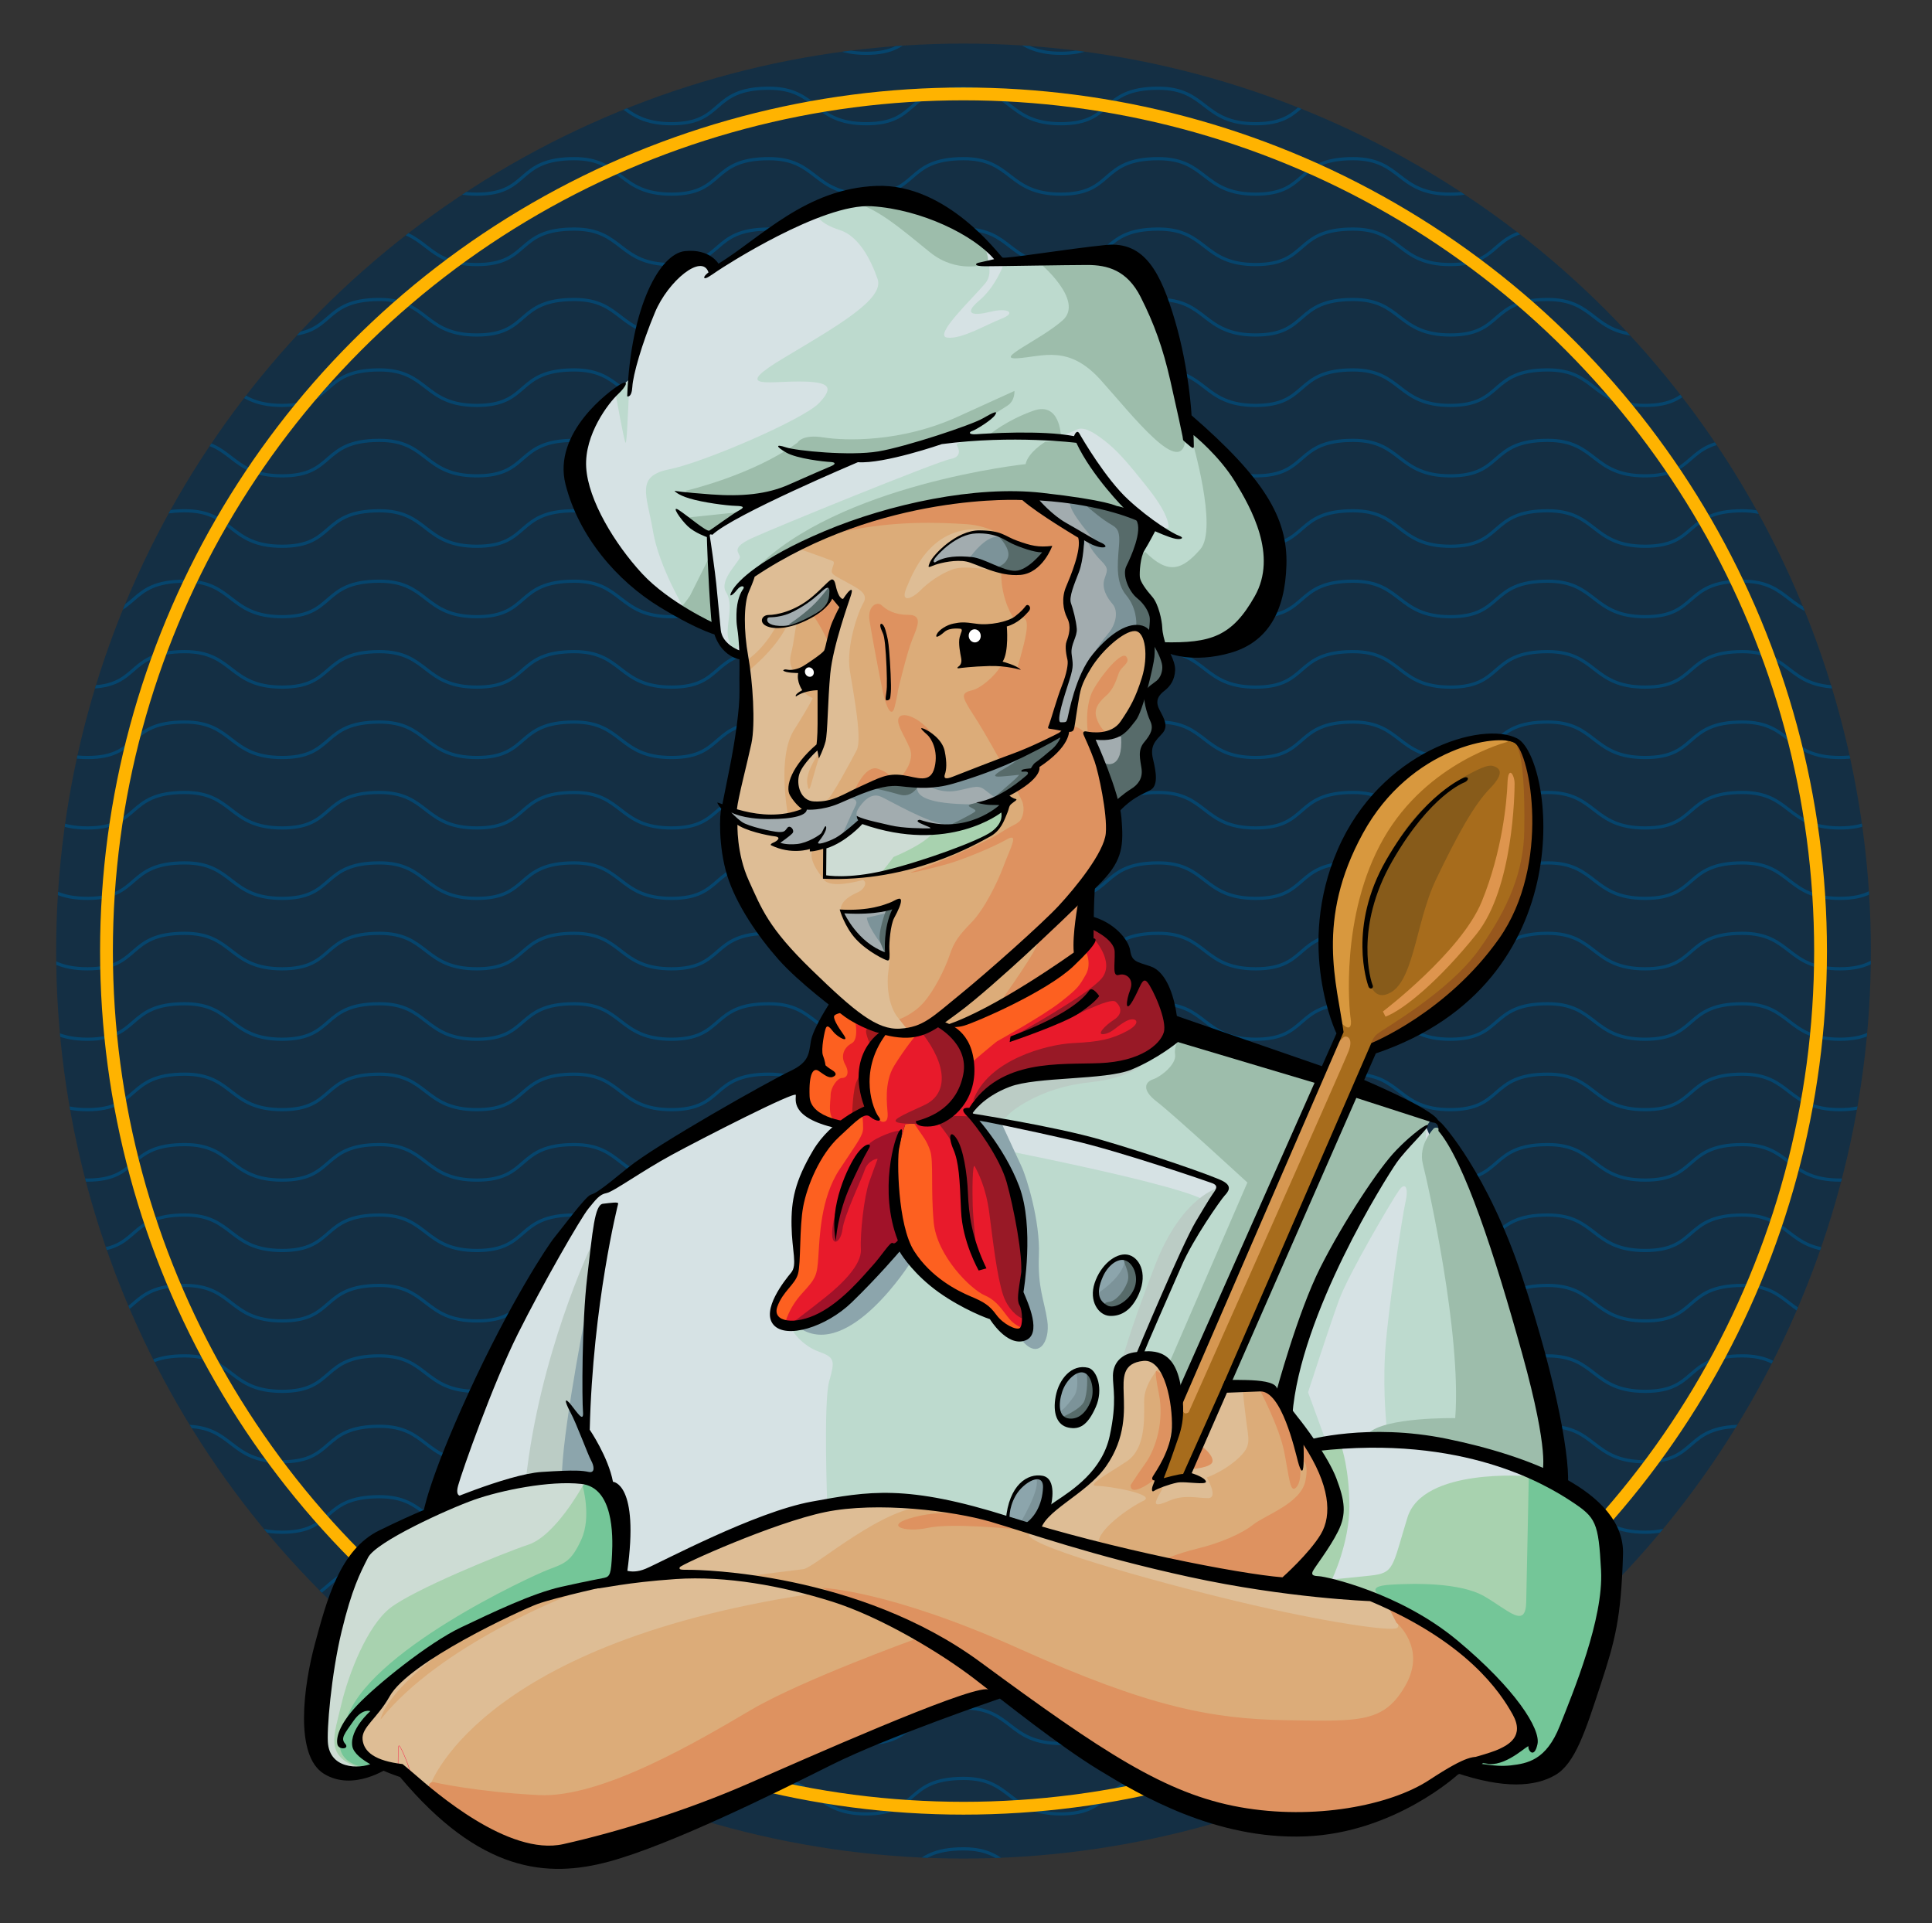 <?xml version="1.0" encoding="utf-8"?>
<!-- Generator: Adobe Illustrator 17.0.0, SVG Export Plug-In . SVG Version: 6.00 Build 0)  -->
<!DOCTYPE svg PUBLIC "-//W3C//DTD SVG 1.1//EN" "http://www.w3.org/Graphics/SVG/1.1/DTD/svg11.dtd">
<svg version="1.1" xmlns:x="http://ns.adobe.com/Extensibility/1.0/" xmlns:i="http://ns.adobe.com/AdobeIllustrator/10.0/" xmlns:graph="http://ns.adobe.com/Graphs/1.0/"
	 xmlns="http://www.w3.org/2000/svg" xmlns:xlink="http://www.w3.org/1999/xlink" x="0px" y="0px" width="105px" height="104.5px"
	 viewBox="0 0 105 104.5" enable-background="new 0 0 105 104.5" xml:space="preserve">
<rect x="0" y="0" width="105" height="104.5" fill="#333333" stroke="none"/>
<g id="Livello_9">
</g>
<g id="Livello_11">
</g>
<g id="Livello_8">
</g>
<g id="Livello_10">
</g>
<g id="Livello_1_copia">
</g>
<g id="Livello_7">
</g>
<g id="Livello_4">
	<circle fill="#142F44" cx="52.365" cy="51.681" r="49.313"/>
	<g>
		<defs>
			<circle id="SVGID_1_" cx="52.365" cy="51.681" r="49.313"/>
		</defs>
		<clipPath id="SVGID_2_">
			<use xlink:href="#SVGID_1_"  overflow="visible"/>
		</clipPath>
		<g clip-path="url(#SVGID_2_)">
			<path fill="none" stroke="#06456D" stroke-width="0.174" stroke-miterlimit="10" d="M115.862,50.717
				c-3.218,0-2.378,1.928-5.291,1.928s-2.624-1.928-5.291-1.928c-3.218,0-2.378,1.928-5.291,1.928s-2.624-1.928-5.291-1.928
				c-3.218,0-2.378,1.928-5.291,1.928s-2.624-1.928-5.291-1.928c-3.218,0-2.378,1.928-5.291,1.928s-2.624-1.928-5.291-1.928
				c-3.218,0-2.378,1.928-5.291,1.928s-2.624-1.928-5.291-1.928c-3.218,0-2.378,1.928-5.291,1.928s-2.624-1.928-5.291-1.928
				c-3.218,0-2.378,1.928-5.291,1.928c-2.914,0-2.624-1.928-5.291-1.928c-3.218,0-2.378,1.928-5.291,1.928s-2.624-1.928-5.291-1.928
				c-3.218,0-2.378,1.928-5.291,1.928s-2.624-1.928-5.291-1.928c-3.218,0-2.378,1.928-5.291,1.928s-2.624-1.928-5.291-1.928
				c-3.218,0-2.378,1.928-5.291,1.928s-2.624-1.928-5.291-1.928c-3.218,0-2.378,1.928-5.291,1.928s-2.624-1.928-5.291-1.928"/>
			<path fill="none" stroke="#06456D" stroke-width="0.174" stroke-miterlimit="10" d="M115.862,54.544
				c-3.218,0-2.378,1.928-5.291,1.928s-2.624-1.928-5.291-1.928c-3.218,0-2.378,1.928-5.291,1.928s-2.624-1.928-5.291-1.928
				c-3.218,0-2.378,1.928-5.291,1.928s-2.624-1.928-5.291-1.928c-3.218,0-2.378,1.928-5.291,1.928s-2.624-1.928-5.291-1.928
				c-3.218,0-2.378,1.928-5.291,1.928s-2.624-1.928-5.291-1.928c-3.218,0-2.378,1.928-5.291,1.928s-2.624-1.928-5.291-1.928
				c-3.218,0-2.378,1.928-5.291,1.928c-2.914,0-2.624-1.928-5.291-1.928c-3.218,0-2.378,1.928-5.291,1.928s-2.624-1.928-5.291-1.928
				c-3.218,0-2.378,1.928-5.291,1.928s-2.624-1.928-5.291-1.928c-3.218,0-2.378,1.928-5.291,1.928s-2.624-1.928-5.291-1.928
				c-3.218,0-2.378,1.928-5.291,1.928s-2.624-1.928-5.291-1.928c-3.218,0-2.378,1.928-5.291,1.928s-2.624-1.928-5.291-1.928"/>
			<path fill="none" stroke="#06456D" stroke-width="0.174" stroke-miterlimit="10" d="M115.862,58.371
				c-3.218,0-2.378,1.928-5.291,1.928s-2.624-1.928-5.291-1.928c-3.218,0-2.378,1.928-5.291,1.928s-2.624-1.928-5.291-1.928
				c-3.218,0-2.378,1.928-5.291,1.928s-2.624-1.928-5.291-1.928c-3.218,0-2.378,1.928-5.291,1.928s-2.624-1.928-5.291-1.928
				c-3.218,0-2.378,1.928-5.291,1.928s-2.624-1.928-5.291-1.928c-3.218,0-2.378,1.928-5.291,1.928s-2.624-1.928-5.291-1.928
				c-3.218,0-2.378,1.928-5.291,1.928c-2.914,0-2.624-1.928-5.291-1.928c-3.218,0-2.378,1.928-5.291,1.928s-2.624-1.928-5.291-1.928
				c-3.218,0-2.378,1.928-5.291,1.928s-2.624-1.928-5.291-1.928c-3.218,0-2.378,1.928-5.291,1.928s-2.624-1.928-5.291-1.928
				c-3.218,0-2.378,1.928-5.291,1.928s-2.624-1.928-5.291-1.928c-3.218,0-2.378,1.928-5.291,1.928s-2.624-1.928-5.291-1.928"/>
			<path fill="none" stroke="#06456D" stroke-width="0.174" stroke-miterlimit="10" d="M115.862,62.198
				c-3.218,0-2.378,1.928-5.291,1.928s-2.624-1.928-5.291-1.928c-3.218,0-2.378,1.928-5.291,1.928s-2.624-1.928-5.291-1.928
				c-3.218,0-2.378,1.928-5.291,1.928s-2.624-1.928-5.291-1.928c-3.218,0-2.378,1.928-5.291,1.928s-2.624-1.928-5.291-1.928
				c-3.218,0-2.378,1.928-5.291,1.928s-2.624-1.928-5.291-1.928c-3.218,0-2.378,1.928-5.291,1.928s-2.624-1.928-5.291-1.928
				c-3.218,0-2.378,1.928-5.291,1.928c-2.914,0-2.624-1.928-5.291-1.928c-3.218,0-2.378,1.928-5.291,1.928s-2.624-1.928-5.291-1.928
				c-3.218,0-2.378,1.928-5.291,1.928s-2.624-1.928-5.291-1.928c-3.218,0-2.378,1.928-5.291,1.928s-2.624-1.928-5.291-1.928
				c-3.218,0-2.378,1.928-5.291,1.928s-2.624-1.928-5.291-1.928c-3.218,0-2.378,1.928-5.291,1.928s-2.624-1.928-5.291-1.928"/>
			<path fill="none" stroke="#06456D" stroke-width="0.174" stroke-miterlimit="10" d="M115.862,66.024
				c-3.218,0-2.378,1.928-5.291,1.928s-2.624-1.928-5.291-1.928c-3.218,0-2.378,1.928-5.291,1.928s-2.624-1.928-5.291-1.928
				c-3.218,0-2.378,1.928-5.291,1.928s-2.624-1.928-5.291-1.928c-3.218,0-2.378,1.928-5.291,1.928s-2.624-1.928-5.291-1.928
				c-3.218,0-2.378,1.928-5.291,1.928s-2.624-1.928-5.291-1.928c-3.218,0-2.378,1.928-5.291,1.928s-2.624-1.928-5.291-1.928
				c-3.218,0-2.378,1.928-5.291,1.928c-2.914,0-2.624-1.928-5.291-1.928c-3.218,0-2.378,1.928-5.291,1.928s-2.624-1.928-5.291-1.928
				c-3.218,0-2.378,1.928-5.291,1.928s-2.624-1.928-5.291-1.928c-3.218,0-2.378,1.928-5.291,1.928s-2.624-1.928-5.291-1.928
				c-3.218,0-2.378,1.928-5.291,1.928s-2.624-1.928-5.291-1.928c-3.218,0-2.378,1.928-5.291,1.928s-2.624-1.928-5.291-1.928"/>
			<path fill="none" stroke="#06456D" stroke-width="0.174" stroke-miterlimit="10" d="M115.862,69.851
				c-3.218,0-2.378,1.928-5.291,1.928s-2.624-1.928-5.291-1.928c-3.218,0-2.378,1.928-5.291,1.928s-2.624-1.928-5.291-1.928
				c-3.218,0-2.378,1.928-5.291,1.928s-2.624-1.928-5.291-1.928c-3.218,0-2.378,1.928-5.291,1.928s-2.624-1.928-5.291-1.928
				c-3.218,0-2.378,1.928-5.291,1.928s-2.624-1.928-5.291-1.928c-3.218,0-2.378,1.928-5.291,1.928s-2.624-1.928-5.291-1.928
				c-3.218,0-2.378,1.928-5.291,1.928c-2.914,0-2.624-1.928-5.291-1.928c-3.218,0-2.378,1.928-5.291,1.928s-2.624-1.928-5.291-1.928
				c-3.218,0-2.378,1.928-5.291,1.928s-2.624-1.928-5.291-1.928c-3.218,0-2.378,1.928-5.291,1.928s-2.624-1.928-5.291-1.928
				c-3.218,0-2.378,1.928-5.291,1.928s-2.624-1.928-5.291-1.928c-3.218,0-2.378,1.928-5.291,1.928s-2.624-1.928-5.291-1.928"/>
			<path fill="none" stroke="#06456D" stroke-width="0.174" stroke-miterlimit="10" d="M115.862,73.678
				c-3.218,0-2.378,1.928-5.291,1.928s-2.624-1.928-5.291-1.928c-3.218,0-2.378,1.928-5.291,1.928s-2.624-1.928-5.291-1.928
				c-3.218,0-2.378,1.928-5.291,1.928s-2.624-1.928-5.291-1.928c-3.218,0-2.378,1.928-5.291,1.928s-2.624-1.928-5.291-1.928
				c-3.218,0-2.378,1.928-5.291,1.928s-2.624-1.928-5.291-1.928c-3.218,0-2.378,1.928-5.291,1.928s-2.624-1.928-5.291-1.928
				c-3.218,0-2.378,1.928-5.291,1.928c-2.914,0-2.624-1.928-5.291-1.928c-3.218,0-2.378,1.928-5.291,1.928s-2.624-1.928-5.291-1.928
				c-3.218,0-2.378,1.928-5.291,1.928s-2.624-1.928-5.291-1.928c-3.218,0-2.378,1.928-5.291,1.928s-2.624-1.928-5.291-1.928
				c-3.218,0-2.378,1.928-5.291,1.928s-2.624-1.928-5.291-1.928c-3.218,0-2.378,1.928-5.291,1.928s-2.624-1.928-5.291-1.928"/>
			<path fill="none" stroke="#06456D" stroke-width="0.174" stroke-miterlimit="10" d="M115.862,77.505
				c-3.218,0-2.378,1.928-5.291,1.928s-2.624-1.928-5.291-1.928c-3.218,0-2.378,1.928-5.291,1.928s-2.624-1.928-5.291-1.928
				c-3.218,0-2.378,1.928-5.291,1.928s-2.624-1.928-5.291-1.928c-3.218,0-2.378,1.928-5.291,1.928s-2.624-1.928-5.291-1.928
				c-3.218,0-2.378,1.928-5.291,1.928s-2.624-1.928-5.291-1.928c-3.218,0-2.378,1.928-5.291,1.928s-2.624-1.928-5.291-1.928
				c-3.218,0-2.378,1.928-5.291,1.928c-2.914,0-2.624-1.928-5.291-1.928c-3.218,0-2.378,1.928-5.291,1.928s-2.624-1.928-5.291-1.928
				c-3.218,0-2.378,1.928-5.291,1.928s-2.624-1.928-5.291-1.928c-3.218,0-2.378,1.928-5.291,1.928s-2.624-1.928-5.291-1.928
				c-3.218,0-2.378,1.928-5.291,1.928s-2.624-1.928-5.291-1.928c-3.218,0-2.378,1.928-5.291,1.928s-2.624-1.928-5.291-1.928"/>
			<path fill="none" stroke="#06456D" stroke-width="0.174" stroke-miterlimit="10" d="M115.862,81.332
				c-3.218,0-2.378,1.928-5.291,1.928s-2.624-1.928-5.291-1.928c-3.218,0-2.378,1.928-5.291,1.928s-2.624-1.928-5.291-1.928
				c-3.218,0-2.378,1.928-5.291,1.928s-2.624-1.928-5.291-1.928c-3.218,0-2.378,1.928-5.291,1.928s-2.624-1.928-5.291-1.928
				c-3.218,0-2.378,1.928-5.291,1.928s-2.624-1.928-5.291-1.928c-3.218,0-2.378,1.928-5.291,1.928s-2.624-1.928-5.291-1.928
				c-3.218,0-2.378,1.928-5.291,1.928c-2.914,0-2.624-1.928-5.291-1.928c-3.218,0-2.378,1.928-5.291,1.928s-2.624-1.928-5.291-1.928
				c-3.218,0-2.378,1.928-5.291,1.928s-2.624-1.928-5.291-1.928c-3.218,0-2.378,1.928-5.291,1.928s-2.624-1.928-5.291-1.928
				c-3.218,0-2.378,1.928-5.291,1.928s-2.624-1.928-5.291-1.928c-3.218,0-2.378,1.928-5.291,1.928s-2.624-1.928-5.291-1.928"/>
			<path fill="none" stroke="#06456D" stroke-width="0.174" stroke-miterlimit="10" d="M115.862,85.159
				c-3.218,0-2.378,1.928-5.291,1.928s-2.624-1.928-5.291-1.928c-3.218,0-2.378,1.928-5.291,1.928s-2.624-1.928-5.291-1.928
				c-3.218,0-2.378,1.928-5.291,1.928s-2.624-1.928-5.291-1.928c-3.218,0-2.378,1.928-5.291,1.928s-2.624-1.928-5.291-1.928
				c-3.218,0-2.378,1.928-5.291,1.928s-2.624-1.928-5.291-1.928c-3.218,0-2.378,1.928-5.291,1.928s-2.624-1.928-5.291-1.928
				c-3.218,0-2.378,1.928-5.291,1.928c-2.914,0-2.624-1.928-5.291-1.928c-3.218,0-2.378,1.928-5.291,1.928s-2.624-1.928-5.291-1.928
				c-3.218,0-2.378,1.928-5.291,1.928s-2.624-1.928-5.291-1.928c-3.218,0-2.378,1.928-5.291,1.928s-2.624-1.928-5.291-1.928
				c-3.218,0-2.378,1.928-5.291,1.928s-2.624-1.928-5.291-1.928c-3.218,0-2.378,1.928-5.291,1.928s-2.624-1.928-5.291-1.928"/>
			<path fill="none" stroke="#06456D" stroke-width="0.174" stroke-miterlimit="10" d="M115.862,88.985
				c-3.218,0-2.378,1.928-5.291,1.928s-2.624-1.928-5.291-1.928c-3.218,0-2.378,1.928-5.291,1.928s-2.624-1.928-5.291-1.928
				c-3.218,0-2.378,1.928-5.291,1.928s-2.624-1.928-5.291-1.928c-3.218,0-2.378,1.928-5.291,1.928s-2.624-1.928-5.291-1.928
				c-3.218,0-2.378,1.928-5.291,1.928s-2.624-1.928-5.291-1.928c-3.218,0-2.378,1.928-5.291,1.928s-2.624-1.928-5.291-1.928
				c-3.218,0-2.378,1.928-5.291,1.928c-2.914,0-2.624-1.928-5.291-1.928c-3.218,0-2.378,1.928-5.291,1.928s-2.624-1.928-5.291-1.928
				c-3.218,0-2.378,1.928-5.291,1.928s-2.624-1.928-5.291-1.928c-3.218,0-2.378,1.928-5.291,1.928s-2.624-1.928-5.291-1.928
				c-3.218,0-2.378,1.928-5.291,1.928s-2.624-1.928-5.291-1.928c-3.218,0-2.378,1.928-5.291,1.928s-2.624-1.928-5.291-1.928"/>
			<path fill="none" stroke="#06456D" stroke-width="0.174" stroke-miterlimit="10" d="M115.862,92.812
				c-3.218,0-2.378,1.928-5.291,1.928s-2.624-1.928-5.291-1.928c-3.218,0-2.378,1.928-5.291,1.928s-2.624-1.928-5.291-1.928
				c-3.218,0-2.378,1.928-5.291,1.928s-2.624-1.928-5.291-1.928c-3.218,0-2.378,1.928-5.291,1.928s-2.624-1.928-5.291-1.928
				c-3.218,0-2.378,1.928-5.291,1.928s-2.624-1.928-5.291-1.928c-3.218,0-2.378,1.928-5.291,1.928s-2.624-1.928-5.291-1.928
				c-3.218,0-2.378,1.928-5.291,1.928c-2.914,0-2.624-1.928-5.291-1.928c-3.218,0-2.378,1.928-5.291,1.928s-2.624-1.928-5.291-1.928
				c-3.218,0-2.378,1.928-5.291,1.928s-2.624-1.928-5.291-1.928c-3.218,0-2.378,1.928-5.291,1.928s-2.624-1.928-5.291-1.928
				c-3.218,0-2.378,1.928-5.291,1.928s-2.624-1.928-5.291-1.928c-3.218,0-2.378,1.928-5.291,1.928s-2.624-1.928-5.291-1.928"/>
			<path fill="none" stroke="#06456D" stroke-width="0.174" stroke-miterlimit="10" d="M115.862,96.639
				c-3.218,0-2.378,1.928-5.291,1.928s-2.624-1.928-5.291-1.928c-3.218,0-2.378,1.928-5.291,1.928s-2.624-1.928-5.291-1.928
				c-3.218,0-2.378,1.928-5.291,1.928s-2.624-1.928-5.291-1.928c-3.218,0-2.378,1.928-5.291,1.928s-2.624-1.928-5.291-1.928
				c-3.218,0-2.378,1.928-5.291,1.928s-2.624-1.928-5.291-1.928c-3.218,0-2.378,1.928-5.291,1.928s-2.624-1.928-5.291-1.928
				c-3.218,0-2.378,1.928-5.291,1.928c-2.914,0-2.624-1.928-5.291-1.928c-3.218,0-2.378,1.928-5.291,1.928s-2.624-1.928-5.291-1.928
				c-3.218,0-2.378,1.928-5.291,1.928s-2.624-1.928-5.291-1.928c-3.218,0-2.378,1.928-5.291,1.928s-2.624-1.928-5.291-1.928
				c-3.218,0-2.378,1.928-5.291,1.928s-2.624-1.928-5.291-1.928c-3.218,0-2.378,1.928-5.291,1.928s-2.624-1.928-5.291-1.928"/>
			<path fill="none" stroke="#06456D" stroke-width="0.174" stroke-miterlimit="10" d="M115.862,100.466
				c-3.218,0-2.378,1.928-5.291,1.928s-2.624-1.928-5.291-1.928c-3.218,0-2.378,1.928-5.291,1.928s-2.624-1.928-5.291-1.928
				c-3.218,0-2.378,1.928-5.291,1.928s-2.624-1.928-5.291-1.928c-3.218,0-2.378,1.928-5.291,1.928s-2.624-1.928-5.291-1.928
				c-3.218,0-2.378,1.928-5.291,1.928s-2.624-1.928-5.291-1.928c-3.218,0-2.378,1.928-5.291,1.928s-2.624-1.928-5.291-1.928
				c-3.218,0-2.378,1.928-5.291,1.928c-2.914,0-2.624-1.928-5.291-1.928c-3.218,0-2.378,1.928-5.291,1.928s-2.624-1.928-5.291-1.928
				c-3.218,0-2.378,1.928-5.291,1.928s-2.624-1.928-5.291-1.928c-3.218,0-2.378,1.928-5.291,1.928s-2.624-1.928-5.291-1.928
				c-3.218,0-2.378,1.928-5.291,1.928s-2.624-1.928-5.291-1.928c-3.218,0-2.378,1.928-5.291,1.928s-2.624-1.928-5.291-1.928"/>
			<path fill="none" stroke="#06456D" stroke-width="0.174" stroke-miterlimit="10" d="M115.862,104.293
				c-3.218,0-2.378,1.928-5.291,1.928s-2.624-1.928-5.291-1.928c-3.218,0-2.378,1.928-5.291,1.928s-2.624-1.928-5.291-1.928
				c-3.218,0-2.378,1.928-5.291,1.928s-2.624-1.928-5.291-1.928c-3.218,0-2.378,1.928-5.291,1.928s-2.624-1.928-5.291-1.928
				c-3.218,0-2.378,1.928-5.291,1.928s-2.624-1.928-5.291-1.928c-3.218,0-2.378,1.928-5.291,1.928s-2.624-1.928-5.291-1.928
				c-3.218,0-2.378,1.928-5.291,1.928c-2.914,0-2.624-1.928-5.291-1.928c-3.218,0-2.378,1.928-5.291,1.928s-2.624-1.928-5.291-1.928
				c-3.218,0-2.378,1.928-5.291,1.928s-2.624-1.928-5.291-1.928c-3.218,0-2.378,1.928-5.291,1.928s-2.624-1.928-5.291-1.928
				c-3.218,0-2.378,1.928-5.291,1.928s-2.624-1.928-5.291-1.928c-3.218,0-2.378,1.928-5.291,1.928s-2.624-1.928-5.291-1.928"/>
			<path fill="none" stroke="#06456D" stroke-width="0.174" stroke-miterlimit="10" d="M115.862,108.12
				c-3.218,0-2.378,1.928-5.291,1.928s-2.624-1.928-5.291-1.928c-3.218,0-2.378,1.928-5.291,1.928s-2.624-1.928-5.291-1.928
				c-3.218,0-2.378,1.928-5.291,1.928s-2.624-1.928-5.291-1.928c-3.218,0-2.378,1.928-5.291,1.928s-2.624-1.928-5.291-1.928
				c-3.218,0-2.378,1.928-5.291,1.928s-2.624-1.928-5.291-1.928c-3.218,0-2.378,1.928-5.291,1.928s-2.624-1.928-5.291-1.928
				c-3.218,0-2.378,1.928-5.291,1.928c-2.914,0-2.624-1.928-5.291-1.928c-3.218,0-2.378,1.928-5.291,1.928s-2.624-1.928-5.291-1.928
				c-3.218,0-2.378,1.928-5.291,1.928s-2.624-1.928-5.291-1.928c-3.218,0-2.378,1.928-5.291,1.928s-2.624-1.928-5.291-1.928
				c-3.218,0-2.378,1.928-5.291,1.928s-2.624-1.928-5.291-1.928c-3.218,0-2.378,1.928-5.291,1.928s-2.624-1.928-5.291-1.928"/>
			<path fill="none" stroke="#06456D" stroke-width="0.174" stroke-miterlimit="10" d="M115.862,111.947
				c-3.218,0-2.378,1.928-5.291,1.928s-2.624-1.928-5.291-1.928c-3.218,0-2.378,1.928-5.291,1.928s-2.624-1.928-5.291-1.928
				c-3.218,0-2.378,1.928-5.291,1.928s-2.624-1.928-5.291-1.928c-3.218,0-2.378,1.928-5.291,1.928s-2.624-1.928-5.291-1.928
				c-3.218,0-2.378,1.928-5.291,1.928s-2.624-1.928-5.291-1.928c-3.218,0-2.378,1.928-5.291,1.928s-2.624-1.928-5.291-1.928
				c-3.218,0-2.378,1.928-5.291,1.928c-2.914,0-2.624-1.928-5.291-1.928c-3.218,0-2.378,1.928-5.291,1.928s-2.624-1.928-5.291-1.928
				c-3.218,0-2.378,1.928-5.291,1.928s-2.624-1.928-5.291-1.928c-3.218,0-2.378,1.928-5.291,1.928s-2.624-1.928-5.291-1.928
				c-3.218,0-2.378,1.928-5.291,1.928s-2.624-1.928-5.291-1.928c-3.218,0-2.378,1.928-5.291,1.928s-2.624-1.928-5.291-1.928"/>
			<path fill="none" stroke="#06456D" stroke-width="0.174" stroke-miterlimit="10" d="M115.862-10.513
				c-3.218,0-2.378,1.928-5.291,1.928s-2.624-1.928-5.291-1.928c-3.218,0-2.378,1.928-5.291,1.928s-2.624-1.928-5.291-1.928
				c-3.218,0-2.378,1.928-5.291,1.928s-2.624-1.928-5.291-1.928c-3.218,0-2.378,1.928-5.291,1.928s-2.624-1.928-5.291-1.928
				c-3.218,0-2.378,1.928-5.291,1.928s-2.624-1.928-5.291-1.928c-3.218,0-2.378,1.928-5.291,1.928s-2.624-1.928-5.291-1.928
				c-3.218,0-2.378,1.928-5.291,1.928c-2.914,0-2.624-1.928-5.291-1.928c-3.218,0-2.378,1.928-5.291,1.928s-2.624-1.928-5.291-1.928
				c-3.218,0-2.378,1.928-5.291,1.928s-2.624-1.928-5.291-1.928c-3.218,0-2.378,1.928-5.291,1.928s-2.624-1.928-5.291-1.928
				c-3.218,0-2.378,1.928-5.291,1.928s-2.624-1.928-5.291-1.928c-3.218,0-2.378,1.928-5.291,1.928s-2.624-1.928-5.291-1.928"/>
			<path fill="none" stroke="#06456D" stroke-width="0.174" stroke-miterlimit="10" d="M115.862-6.686
				c-3.218,0-2.378,1.928-5.291,1.928s-2.624-1.928-5.291-1.928c-3.218,0-2.378,1.928-5.291,1.928s-2.624-1.928-5.291-1.928
				c-3.218,0-2.378,1.928-5.291,1.928s-2.624-1.928-5.291-1.928c-3.218,0-2.378,1.928-5.291,1.928s-2.624-1.928-5.291-1.928
				c-3.218,0-2.378,1.928-5.291,1.928s-2.624-1.928-5.291-1.928c-3.218,0-2.378,1.928-5.291,1.928s-2.624-1.928-5.291-1.928
				c-3.218,0-2.378,1.928-5.291,1.928c-2.914,0-2.624-1.928-5.291-1.928c-3.218,0-2.378,1.928-5.291,1.928s-2.624-1.928-5.291-1.928
				c-3.218,0-2.378,1.928-5.291,1.928s-2.624-1.928-5.291-1.928c-3.218,0-2.378,1.928-5.291,1.928s-2.624-1.928-5.291-1.928
				c-3.218,0-2.378,1.928-5.291,1.928S2.118-6.686-0.549-6.686c-3.218,0-2.378,1.928-5.291,1.928s-2.624-1.928-5.291-1.928"/>
			<path fill="none" stroke="#06456D" stroke-width="0.174" stroke-miterlimit="10" d="M115.862-2.859
				c-3.218,0-2.378,1.928-5.291,1.928s-2.624-1.928-5.291-1.928c-3.218,0-2.378,1.928-5.291,1.928s-2.624-1.928-5.291-1.928
				c-3.218,0-2.378,1.928-5.291,1.928s-2.624-1.928-5.291-1.928c-3.218,0-2.378,1.928-5.291,1.928s-2.624-1.928-5.291-1.928
				c-3.218,0-2.378,1.928-5.291,1.928s-2.624-1.928-5.291-1.928c-3.218,0-2.378,1.928-5.291,1.928s-2.624-1.928-5.291-1.928
				c-3.218,0-2.378,1.928-5.291,1.928c-2.914,0-2.624-1.928-5.291-1.928c-3.218,0-2.378,1.928-5.291,1.928s-2.624-1.928-5.291-1.928
				c-3.218,0-2.378,1.928-5.291,1.928s-2.624-1.928-5.291-1.928c-3.218,0-2.378,1.928-5.291,1.928s-2.624-1.928-5.291-1.928
				c-3.218,0-2.378,1.928-5.291,1.928S2.118-2.859-0.549-2.859c-3.218,0-2.378,1.928-5.291,1.928s-2.624-1.928-5.291-1.928"/>
			<path fill="none" stroke="#06456D" stroke-width="0.174" stroke-miterlimit="10" d="M115.862,0.968
				c-3.218,0-2.378,1.928-5.291,1.928s-2.624-1.928-5.291-1.928c-3.218,0-2.378,1.928-5.291,1.928s-2.624-1.928-5.291-1.928
				c-3.218,0-2.378,1.928-5.291,1.928s-2.624-1.928-5.291-1.928c-3.218,0-2.378,1.928-5.291,1.928s-2.624-1.928-5.291-1.928
				c-3.218,0-2.378,1.928-5.291,1.928s-2.624-1.928-5.291-1.928c-3.218,0-2.378,1.928-5.291,1.928s-2.624-1.928-5.291-1.928
				c-3.218,0-2.378,1.928-5.291,1.928c-2.914,0-2.624-1.928-5.291-1.928c-3.218,0-2.378,1.928-5.291,1.928s-2.624-1.928-5.291-1.928
				c-3.218,0-2.378,1.928-5.291,1.928s-2.624-1.928-5.291-1.928c-3.218,0-2.378,1.928-5.291,1.928s-2.624-1.928-5.291-1.928
				c-3.218,0-2.378,1.928-5.291,1.928S2.118,0.968-0.549,0.968c-3.218,0-2.378,1.928-5.291,1.928s-2.624-1.928-5.291-1.928"/>
			<path fill="none" stroke="#06456D" stroke-width="0.174" stroke-miterlimit="10" d="M115.862,4.795
				c-3.218,0-2.378,1.928-5.291,1.928s-2.624-1.928-5.291-1.928c-3.218,0-2.378,1.928-5.291,1.928s-2.624-1.928-5.291-1.928
				c-3.218,0-2.378,1.928-5.291,1.928s-2.624-1.928-5.291-1.928c-3.218,0-2.378,1.928-5.291,1.928s-2.624-1.928-5.291-1.928
				c-3.218,0-2.378,1.928-5.291,1.928s-2.624-1.928-5.291-1.928c-3.218,0-2.378,1.928-5.291,1.928s-2.624-1.928-5.291-1.928
				c-3.218,0-2.378,1.928-5.291,1.928c-2.914,0-2.624-1.928-5.291-1.928c-3.218,0-2.378,1.928-5.291,1.928s-2.624-1.928-5.291-1.928
				c-3.218,0-2.378,1.928-5.291,1.928s-2.624-1.928-5.291-1.928c-3.218,0-2.378,1.928-5.291,1.928s-2.624-1.928-5.291-1.928
				c-3.218,0-2.378,1.928-5.291,1.928S2.118,4.795-0.549,4.795c-3.218,0-2.378,1.928-5.291,1.928s-2.624-1.928-5.291-1.928"/>
			<path fill="none" stroke="#06456D" stroke-width="0.174" stroke-miterlimit="10" d="M115.862,8.622
				c-3.218,0-2.378,1.928-5.291,1.928s-2.624-1.928-5.291-1.928c-3.218,0-2.378,1.928-5.291,1.928s-2.624-1.928-5.291-1.928
				c-3.218,0-2.378,1.928-5.291,1.928s-2.624-1.928-5.291-1.928c-3.218,0-2.378,1.928-5.291,1.928s-2.624-1.928-5.291-1.928
				c-3.218,0-2.378,1.928-5.291,1.928s-2.624-1.928-5.291-1.928c-3.218,0-2.378,1.928-5.291,1.928s-2.624-1.928-5.291-1.928
				c-3.218,0-2.378,1.928-5.291,1.928c-2.914,0-2.624-1.928-5.291-1.928c-3.218,0-2.378,1.928-5.291,1.928s-2.624-1.928-5.291-1.928
				c-3.218,0-2.378,1.928-5.291,1.928s-2.624-1.928-5.291-1.928c-3.218,0-2.378,1.928-5.291,1.928s-2.624-1.928-5.291-1.928
				c-3.218,0-2.378,1.928-5.291,1.928S2.118,8.622-0.549,8.622c-3.218,0-2.378,1.928-5.291,1.928s-2.624-1.928-5.291-1.928"/>
			<path fill="none" stroke="#06456D" stroke-width="0.174" stroke-miterlimit="10" d="M115.862,12.448
				c-3.218,0-2.378,1.928-5.291,1.928s-2.624-1.928-5.291-1.928c-3.218,0-2.378,1.928-5.291,1.928s-2.624-1.928-5.291-1.928
				c-3.218,0-2.378,1.928-5.291,1.928s-2.624-1.928-5.291-1.928c-3.218,0-2.378,1.928-5.291,1.928s-2.624-1.928-5.291-1.928
				c-3.218,0-2.378,1.928-5.291,1.928s-2.624-1.928-5.291-1.928c-3.218,0-2.378,1.928-5.291,1.928s-2.624-1.928-5.291-1.928
				c-3.218,0-2.378,1.928-5.291,1.928c-2.914,0-2.624-1.928-5.291-1.928c-3.218,0-2.378,1.928-5.291,1.928s-2.624-1.928-5.291-1.928
				c-3.218,0-2.378,1.928-5.291,1.928s-2.624-1.928-5.291-1.928c-3.218,0-2.378,1.928-5.291,1.928s-2.624-1.928-5.291-1.928
				c-3.218,0-2.378,1.928-5.291,1.928s-2.624-1.928-5.291-1.928c-3.218,0-2.378,1.928-5.291,1.928s-2.624-1.928-5.291-1.928"/>
			<path fill="none" stroke="#06456D" stroke-width="0.174" stroke-miterlimit="10" d="M115.862,16.275
				c-3.218,0-2.378,1.928-5.291,1.928s-2.624-1.928-5.291-1.928c-3.218,0-2.378,1.928-5.291,1.928s-2.624-1.928-5.291-1.928
				c-3.218,0-2.378,1.928-5.291,1.928s-2.624-1.928-5.291-1.928c-3.218,0-2.378,1.928-5.291,1.928s-2.624-1.928-5.291-1.928
				c-3.218,0-2.378,1.928-5.291,1.928s-2.624-1.928-5.291-1.928c-3.218,0-2.378,1.928-5.291,1.928s-2.624-1.928-5.291-1.928
				c-3.218,0-2.378,1.928-5.291,1.928c-2.914,0-2.624-1.928-5.291-1.928c-3.218,0-2.378,1.928-5.291,1.928s-2.624-1.928-5.291-1.928
				c-3.218,0-2.378,1.928-5.291,1.928s-2.624-1.928-5.291-1.928c-3.218,0-2.378,1.928-5.291,1.928s-2.624-1.928-5.291-1.928
				c-3.218,0-2.378,1.928-5.291,1.928s-2.624-1.928-5.291-1.928c-3.218,0-2.378,1.928-5.291,1.928s-2.624-1.928-5.291-1.928"/>
			<path fill="none" stroke="#06456D" stroke-width="0.174" stroke-miterlimit="10" d="M115.862,20.102
				c-3.218,0-2.378,1.928-5.291,1.928s-2.624-1.928-5.291-1.928c-3.218,0-2.378,1.928-5.291,1.928s-2.624-1.928-5.291-1.928
				c-3.218,0-2.378,1.928-5.291,1.928s-2.624-1.928-5.291-1.928c-3.218,0-2.378,1.928-5.291,1.928s-2.624-1.928-5.291-1.928
				c-3.218,0-2.378,1.928-5.291,1.928s-2.624-1.928-5.291-1.928c-3.218,0-2.378,1.928-5.291,1.928s-2.624-1.928-5.291-1.928
				c-3.218,0-2.378,1.928-5.291,1.928c-2.914,0-2.624-1.928-5.291-1.928c-3.218,0-2.378,1.928-5.291,1.928s-2.624-1.928-5.291-1.928
				c-3.218,0-2.378,1.928-5.291,1.928s-2.624-1.928-5.291-1.928c-3.218,0-2.378,1.928-5.291,1.928s-2.624-1.928-5.291-1.928
				c-3.218,0-2.378,1.928-5.291,1.928s-2.624-1.928-5.291-1.928c-3.218,0-2.378,1.928-5.291,1.928s-2.624-1.928-5.291-1.928"/>
			<path fill="none" stroke="#06456D" stroke-width="0.174" stroke-miterlimit="10" d="M115.862,23.929
				c-3.218,0-2.378,1.928-5.291,1.928s-2.624-1.928-5.291-1.928c-3.218,0-2.378,1.928-5.291,1.928s-2.624-1.928-5.291-1.928
				c-3.218,0-2.378,1.928-5.291,1.928s-2.624-1.928-5.291-1.928c-3.218,0-2.378,1.928-5.291,1.928s-2.624-1.928-5.291-1.928
				c-3.218,0-2.378,1.928-5.291,1.928s-2.624-1.928-5.291-1.928c-3.218,0-2.378,1.928-5.291,1.928s-2.624-1.928-5.291-1.928
				c-3.218,0-2.378,1.928-5.291,1.928c-2.914,0-2.624-1.928-5.291-1.928c-3.218,0-2.378,1.928-5.291,1.928s-2.624-1.928-5.291-1.928
				c-3.218,0-2.378,1.928-5.291,1.928s-2.624-1.928-5.291-1.928c-3.218,0-2.378,1.928-5.291,1.928s-2.624-1.928-5.291-1.928
				c-3.218,0-2.378,1.928-5.291,1.928s-2.624-1.928-5.291-1.928c-3.218,0-2.378,1.928-5.291,1.928s-2.624-1.928-5.291-1.928"/>
			<path fill="none" stroke="#06456D" stroke-width="0.174" stroke-miterlimit="10" d="M115.862,27.756
				c-3.218,0-2.378,1.928-5.291,1.928s-2.624-1.928-5.291-1.928c-3.218,0-2.378,1.928-5.291,1.928s-2.624-1.928-5.291-1.928
				c-3.218,0-2.378,1.928-5.291,1.928s-2.624-1.928-5.291-1.928c-3.218,0-2.378,1.928-5.291,1.928s-2.624-1.928-5.291-1.928
				c-3.218,0-2.378,1.928-5.291,1.928s-2.624-1.928-5.291-1.928c-3.218,0-2.378,1.928-5.291,1.928s-2.624-1.928-5.291-1.928
				c-3.218,0-2.378,1.928-5.291,1.928c-2.914,0-2.624-1.928-5.291-1.928c-3.218,0-2.378,1.928-5.291,1.928s-2.624-1.928-5.291-1.928
				c-3.218,0-2.378,1.928-5.291,1.928s-2.624-1.928-5.291-1.928c-3.218,0-2.378,1.928-5.291,1.928s-2.624-1.928-5.291-1.928
				c-3.218,0-2.378,1.928-5.291,1.928s-2.624-1.928-5.291-1.928c-3.218,0-2.378,1.928-5.291,1.928s-2.624-1.928-5.291-1.928"/>
			<path fill="none" stroke="#06456D" stroke-width="0.174" stroke-miterlimit="10" d="M115.862,31.583
				c-3.218,0-2.378,1.928-5.291,1.928s-2.624-1.928-5.291-1.928c-3.218,0-2.378,1.928-5.291,1.928s-2.624-1.928-5.291-1.928
				c-3.218,0-2.378,1.928-5.291,1.928s-2.624-1.928-5.291-1.928c-3.218,0-2.378,1.928-5.291,1.928s-2.624-1.928-5.291-1.928
				c-3.218,0-2.378,1.928-5.291,1.928s-2.624-1.928-5.291-1.928c-3.218,0-2.378,1.928-5.291,1.928s-2.624-1.928-5.291-1.928
				c-3.218,0-2.378,1.928-5.291,1.928c-2.914,0-2.624-1.928-5.291-1.928c-3.218,0-2.378,1.928-5.291,1.928s-2.624-1.928-5.291-1.928
				c-3.218,0-2.378,1.928-5.291,1.928s-2.624-1.928-5.291-1.928c-3.218,0-2.378,1.928-5.291,1.928s-2.624-1.928-5.291-1.928
				c-3.218,0-2.378,1.928-5.291,1.928s-2.624-1.928-5.291-1.928c-3.218,0-2.378,1.928-5.291,1.928s-2.624-1.928-5.291-1.928"/>
			<path fill="none" stroke="#06456D" stroke-width="0.174" stroke-miterlimit="10" d="M115.862,35.41
				c-3.218,0-2.378,1.928-5.291,1.928s-2.624-1.928-5.291-1.928c-3.218,0-2.378,1.928-5.291,1.928s-2.624-1.928-5.291-1.928
				c-3.218,0-2.378,1.928-5.291,1.928s-2.624-1.928-5.291-1.928c-3.218,0-2.378,1.928-5.291,1.928s-2.624-1.928-5.291-1.928
				c-3.218,0-2.378,1.928-5.291,1.928s-2.624-1.928-5.291-1.928c-3.218,0-2.378,1.928-5.291,1.928s-2.624-1.928-5.291-1.928
				c-3.218,0-2.378,1.928-5.291,1.928c-2.914,0-2.624-1.928-5.291-1.928c-3.218,0-2.378,1.928-5.291,1.928s-2.624-1.928-5.291-1.928
				c-3.218,0-2.378,1.928-5.291,1.928s-2.624-1.928-5.291-1.928c-3.218,0-2.378,1.928-5.291,1.928s-2.624-1.928-5.291-1.928
				c-3.218,0-2.378,1.928-5.291,1.928S2.118,35.41-0.549,35.41c-3.218,0-2.378,1.928-5.291,1.928s-2.624-1.928-5.291-1.928"/>
			<path fill="none" stroke="#06456D" stroke-width="0.174" stroke-miterlimit="10" d="M115.862,39.236
				c-3.218,0-2.378,1.928-5.291,1.928s-2.624-1.928-5.291-1.928c-3.218,0-2.378,1.928-5.291,1.928s-2.624-1.928-5.291-1.928
				c-3.218,0-2.378,1.928-5.291,1.928s-2.624-1.928-5.291-1.928c-3.218,0-2.378,1.928-5.291,1.928s-2.624-1.928-5.291-1.928
				c-3.218,0-2.378,1.928-5.291,1.928s-2.624-1.928-5.291-1.928c-3.218,0-2.378,1.928-5.291,1.928s-2.624-1.928-5.291-1.928
				c-3.218,0-2.378,1.928-5.291,1.928c-2.914,0-2.624-1.928-5.291-1.928c-3.218,0-2.378,1.928-5.291,1.928s-2.624-1.928-5.291-1.928
				c-3.218,0-2.378,1.928-5.291,1.928s-2.624-1.928-5.291-1.928c-3.218,0-2.378,1.928-5.291,1.928s-2.624-1.928-5.291-1.928
				c-3.218,0-2.378,1.928-5.291,1.928s-2.624-1.928-5.291-1.928c-3.218,0-2.378,1.928-5.291,1.928s-2.624-1.928-5.291-1.928"/>
			<path fill="none" stroke="#06456D" stroke-width="0.174" stroke-miterlimit="10" d="M115.862,43.063
				c-3.218,0-2.378,1.928-5.291,1.928s-2.624-1.928-5.291-1.928c-3.218,0-2.378,1.928-5.291,1.928s-2.624-1.928-5.291-1.928
				c-3.218,0-2.378,1.928-5.291,1.928s-2.624-1.928-5.291-1.928c-3.218,0-2.378,1.928-5.291,1.928s-2.624-1.928-5.291-1.928
				c-3.218,0-2.378,1.928-5.291,1.928s-2.624-1.928-5.291-1.928c-3.218,0-2.378,1.928-5.291,1.928s-2.624-1.928-5.291-1.928
				c-3.218,0-2.378,1.928-5.291,1.928c-2.914,0-2.624-1.928-5.291-1.928c-3.218,0-2.378,1.928-5.291,1.928s-2.624-1.928-5.291-1.928
				c-3.218,0-2.378,1.928-5.291,1.928s-2.624-1.928-5.291-1.928c-3.218,0-2.378,1.928-5.291,1.928s-2.624-1.928-5.291-1.928
				c-3.218,0-2.378,1.928-5.291,1.928s-2.624-1.928-5.291-1.928c-3.218,0-2.378,1.928-5.291,1.928s-2.624-1.928-5.291-1.928"/>
			<path fill="none" stroke="#06456D" stroke-width="0.174" stroke-miterlimit="10" d="M115.862,46.89
				c-3.218,0-2.378,1.928-5.291,1.928s-2.624-1.928-5.291-1.928c-3.218,0-2.378,1.928-5.291,1.928s-2.624-1.928-5.291-1.928
				c-3.218,0-2.378,1.928-5.291,1.928s-2.624-1.928-5.291-1.928c-3.218,0-2.378,1.928-5.291,1.928s-2.624-1.928-5.291-1.928
				c-3.218,0-2.378,1.928-5.291,1.928s-2.624-1.928-5.291-1.928c-3.218,0-2.378,1.928-5.291,1.928s-2.624-1.928-5.291-1.928
				c-3.218,0-2.378,1.928-5.291,1.928c-2.914,0-2.624-1.928-5.291-1.928c-3.218,0-2.378,1.928-5.291,1.928s-2.624-1.928-5.291-1.928
				c-3.218,0-2.378,1.928-5.291,1.928s-2.624-1.928-5.291-1.928c-3.218,0-2.378,1.928-5.291,1.928s-2.624-1.928-5.291-1.928
				c-3.218,0-2.378,1.928-5.291,1.928S2.118,46.89-0.549,46.89c-3.218,0-2.378,1.928-5.291,1.928s-2.624-1.928-5.291-1.928"/>
		</g>
	</g>
	<circle fill="none" stroke="#FFB300" stroke-width="0.696" stroke-miterlimit="10" cx="52.365" cy="51.681" r="46.578"/>
	<g>
		<path fill="none" stroke="#344017" stroke-width="0.018" stroke-miterlimit="10" d="M76.597,63.615c0,0,0.982,2.525,0.935,4.911
			c-0.047,2.385-0.468,9.961-0.468,9.961l-4.396-0.047c0,0-1.076,0.047-1.497-0.982c-0.421-1.029-0.374-2.385,0.094-3.741
			s3.04-7.389,3.04-7.389S76.036,63.241,76.597,63.615z"/>
		<path fill="#D6E2E4" d="M53.026,60.646c0,0,2.455,0.351,3.683,0.631c1.228,0.281,6.103,1.754,6.103,1.754l2.981,1.052
			c0,0,0.877,0.175,0.631,0.561c-0.246,0.386-1.543,2.49-1.543,2.49l-11.294-3.087c0,0-0.877-2.561-0.877-2.701
			C52.711,61.207,53.026,60.646,53.026,60.646z"/>
		<path fill="#CDDCD4" d="M20.371,96.072c0,0-1.298,0.737-2.245,0.105c-0.947-0.631-1.403-2.42-1.157-3.788
			c0.246-1.368,1.929-7.611,3.192-8.418c1.263-0.807,3.823-2.14,3.823-2.14s2.42-1.087,3.718-1.263
			c1.298-0.175,4.595-0.281,5.121,0.316c0.526,0.596,1.228,1.228,1.157,2.42c-0.07,1.193-0.175,1.929-0.175,1.929l-0.386,0.491
			c0,0-3.402,0.702-3.893,1.087l-3.999,1.649l-3.262,2.21l-1.894,2.175c0,0-0.386,0.246-0.631,0.947
			c-0.246,0.702-0.386,0.807-0.14,1.193c0.246,0.386,0.912,0.947,0.912,0.947L20.371,96.072z"/>
		<path fill="#A8D2AF" d="M31.665,80.744c0,0-1.473,2.701-2.946,3.192s-6.243,2.455-7.506,3.437
			c-1.263,0.982-2.28,3.613-2.666,5.261c-0.386,1.649-0.912,2.771,0.912,3.402c0,0,0.947,0.105,1.052-0.105
			c0.105-0.21-0.702-0.666-0.702-0.666s-0.456-1.087-0.281-1.403c0.175-0.316,1.543-2.455,2.14-2.946
			c0.596-0.491,5.156-3.437,7.857-4.104s3.893-1.087,3.893-1.087s0.456-0.596,0.386-1.964c-0.07-1.368-0.491-2.315-0.947-2.666
			S32.016,80.428,31.665,80.744z"/>
		<path fill="#74C698" d="M31.665,80.744c0,0,0.491,1.684-0.07,2.911c-0.561,1.228-0.912,1.298-1.824,1.649
			c-0.912,0.351-9.926,4.49-10.979,8.243c0,0-1.298,2.175,1.193,2.525c0,0,0.666,0,0.526-0.14s-0.842-0.351-0.842-1.333
			s0.702-2.385,1.859-3.367c1.157-0.982,4.981-3.332,6.349-3.823c1.368-0.491,4.384-1.333,4.981-1.438
			c0.596-0.105,0.912-0.281,0.947-0.737c0.035-0.456,0.07-3.052-0.281-3.508C33.174,81.27,32.262,80.078,31.665,80.744z"/>
		<path fill="#D6E2E4" d="M23.879,81.551c0,0,4.104-10.312,4.946-11.54c0.842-1.228,2.631-4.384,3.472-4.946
			c0.842-0.561,3.718-2.455,3.718-2.455s4.244-2.525,4.349-2.525c0.105,0,3.446-1.602,3.446-1.602l1.991,2.198l1.473,3.332
			l-0.316,17.643c0,0-2.525,0.351-3.823,0.631c-1.298,0.281-3.543,1.368-4.56,1.824c-1.017,0.456-2.981,1.333-3.543,1.333
			c-0.561,0-1.228-0.035-1.228-0.035s0.035-2.525,0-2.736c-0.035-0.21-0.702-2.14-1.789-2.28s-2.841-0.14-3.437,0.035
			c-0.596,0.175-4.174,1.438-4.174,1.438S23.773,82.112,23.879,81.551z"/>
		<path fill="#BBCCC5" d="M32.086,67.801c0,0-2.771,5.823-3.508,12.627c0,0,1.754-0.316,2.596-0.281s1.719,0.14,1.719,0.14
			l-0.912-2.315c0,0-0.175-2.245-0.14-2.385c0.035-0.14,0.737-8.278,0.737-8.278L32.086,67.801z"/>
		<path fill="#8CA5AC" d="M31.946,70.783c0,0-1.263,6.279-1.403,9.155c0,0,1.228,0.281,1.578,0.316
			c0.351,0.035,0.772,0.035,0.772,0.035l-0.912-2.315c0,0-0.14-1.578-0.07-2.561c0.07-0.982,0.421-5.472,0.421-5.472L31.946,70.783z
			"/>
		<path fill="#BDDACE" d="M44.959,81.761c0,0-0.21-5.577,0.105-6.699c0.316-1.122,0.316-1.298-0.561-1.613
			c-0.877-0.316-1.543-1.122-1.578-1.543s5.647-6.91,5.647-6.91l1.982-2.462l2.613-0.309c0,0,11.715,2.245,12.452,3.122l0.105,0.175
			l-3.753,7.997c0,0-1.263,0.737-1.263,1.964c0,1.228,0.105,2.771-0.421,3.472c-0.526,0.702-1.333,1.754-1.999,2.21
			c-0.666,0.456-1.613,1.613-1.719,1.754c-0.105,0.14-0.456,0.246-0.456,0.246s-2.596-0.877-3.893-1.087
			c-1.298-0.21-3.297-0.491-4.209-0.491S44.959,81.761,44.959,81.761z"/>
		<path fill="#8CA5AC" d="M49.484,68.608c0,0-3.332,5.296-5.998,3.578c0,0,1.789-1.157,2.666-1.894
			c0.877-0.737,2.781-2.754,2.781-2.754L49.484,68.608z"/>
		<path fill="#BBCCC5" d="M66.25,64.539c0,0-1.999,0.421-3.472,4.209c-1.473,3.788-1.824,5.296-1.824,5.296l1.228-0.491
			c0,0,0.982-2.946,1.368-3.753c0.386-0.807,2.631-4.77,2.631-4.77S66.671,64.504,66.25,64.539z"/>
		<path fill="#8CA5AC" d="M54.429,61.032c0,0,0.807,1.754,1.087,2.35c0.281,0.596,1.017,2.981,0.947,4.805
			c-0.07,1.824,0.281,2.42,0.456,3.578s-0.526,2.245-1.473,0.947c0,0-0.421-5.437-0.421-5.647c0-0.21-1.368-4.42-1.438-4.595
			c-0.07-0.175-0.77-1.795-0.77-1.795L54.429,61.032z"/>
		<path fill="#BDDACE" d="M63.865,56.261c0,0-1.473,1.263-2.981,1.613c-1.508,0.351-4.069,0.281-5.156,0.561
			s-3.297,1.473-3.297,1.613c0,0.14,0.105,0.561,0.105,0.561s6.454,1.333,6.629,1.403c0.175,0.07,7.19,2.245,7.19,2.245
			s0.105,0.421-0.175,0.772c-0.281,0.351-2.631,4.77-2.631,4.77l-1.578,3.718c0,0,0.912-0.281,1.263,0.316
			c0.351,0.596,0.702,1.298,0.702,1.298l5.261-12.452l-0.386-5.331L63.865,56.261z"/>
		<path fill="#BBCCC5" d="M62.391,57.524c0,0-0.526,1.017-3.227,1.298c-2.701,0.281-4.349,1.649-4.455,1.859
			c-0.105,0.21-2.175-0.105-2.175-0.21c0-0.105,0.877-1.228,1.754-1.508c0.877-0.281,3.087-0.737,4.49-0.842
			C60.182,58.015,62.391,57.524,62.391,57.524z"/>
		<path fill="#9DBDAB" d="M64.075,56.542c0,0-0.281,0.246-0.21,0.772c0.07,0.526-0.772,1.193-1.193,1.333s-0.666,0.561,0.21,1.228
			s4.911,4.384,4.911,4.384l-4.42,10.207l0.842,1.087c0,0,4.279-0.386,4.805-0.105s0.807,0.456,0.807,0.456
			s3.543-12.803,7.682-14.662l0.316-0.491l-9.014-3.402L64.075,56.542z"/>
		<path fill="#D6E2E4" d="M71.511,78.429l-1.368-1.613l0.316-2.28l3.402-8.804c0,0,2.701-3.718,2.841-3.788
			c0.14-0.07,0.807-0.702,0.807-0.702s2.666,6.314,2.806,6.559c0.14,0.246,0.561,7.401,0.596,7.822
			c0.035,0.421-0.07,3.508-0.07,3.508l2.561,1.193l-3.648,4.63l-3.578,2.49c0,0-3.087-0.947-3.893-1.122
			c-0.807-0.175-1.508-0.596-1.508-0.596s1.263-1.193,1.649-2.28c0.386-1.087,0.316-2.175,0.07-3.052
			C72.248,79.516,71.511,78.429,71.511,78.429z"/>
		<path fill="#BDDACE" d="M72.002,78.148l-0.912-2.49c0,0,1.157-3.578,1.684-5.016s2.911-5.472,3.262-5.963
			c0.351-0.491,0.526-0.105,0.351,0.631c-0.175,0.737-1.017,6.279-1.122,8.418c-0.105,2.14,0.105,3.788,0.105,3.964
			s4.525,0.877,4.525,0.877s-1.263-13.469-1.438-13.89c-0.175-0.421-0.982-2.561-0.982-2.561l0.035-0.877
			c0,0-3.332,4.034-3.788,4.84c-0.456,0.807-2.806,6.349-3.332,7.752c-0.526,1.403-0.421,2.385-0.421,2.385s0.912,1.719,1.017,1.824
			c0.105,0.105,0.772,0.421,0.772,0.421L72.002,78.148z"/>
		<path fill="#9DBDAB" d="M77.93,61.312c0,0-0.877,0.877-0.596,1.964s2.105,9.225,1.754,13.785c0,0-3.858-0.07-4.735,0.842
			c0,0,2.666,0.175,4.735,0.772c2.069,0.596,5.752,1.824,5.752,1.824s-1.263-6.489-2.525-10.558
			c-1.263-4.069-2.806-6.77-3.262-7.541C78.596,61.628,78.211,61.137,77.93,61.312z"/>
		<path fill="#A8D2AF" d="M83.086,80.218c0,0-5.752-0.491-6.594,2.245c-0.842,2.736-0.702,3.016-2.034,3.157s-2.069,0.21-2.069,0.21
			s0.947-1.964,0.947-3.964c0-1.999-0.421-3.227-0.421-3.227h-1.298c0,0,0.877,1.824,0.877,2.455c0,0.631-0.035,2.175-0.596,2.841
			c-0.561,0.666-1.438,1.824-1.438,1.824s1.473,0.702,2.069,0.842c0.596,0.14,2.981,0.386,2.981,0.386s1.859,1.052,1.999,1.122
			c0.14,0.07,3.437,0.877,3.893,0.947c0.456,0.07,2.596-1.228,2.631-1.403c0.035-0.175,0.14-3.157,0.14-3.262
			C84.173,84.287,84.208,80.253,83.086,80.218z"/>
		<path fill="#74C698" d="M86.769,82.252c0,0,1.473,2.841,0.526,6.419c-0.947,3.578-1.263,5.226-2.21,6.489
			c-0.947,1.263-1.894,1.508-2.911,1.403c-1.017-0.105-2.666-0.456-2.666-0.456s2.701-0.842,3.087-1.368
			c0.386-0.526,0.105-1.473-0.596-2.42c-0.702-0.947-2.911-2.981-3.613-3.508c-0.702-0.526-2.666-1.403-3.227-1.894
			c-0.561-0.491-0.666-0.737,0.456-0.807c1.122-0.07,3.718-0.14,5.051,0.631c1.333,0.772,2.245,1.789,2.28,0.316
			c0.035-1.473,0.14-6.84,0.14-6.84S85.647,80.99,86.769,82.252z"/>
		<path fill="#D6E2E4" d="M40.212,35.602c0,0-1.122-0.935-1.263-1.403c0,0-2.432-1.029-3.32-1.917s-4.817-5.238-4.349-7.109
			c0.468-1.871,1.356-3.274,1.73-3.554c0.374-0.281,1.169-0.982,1.169-0.982s0.608-3.788,1.777-5.051
			c1.169-1.263,2.338-1.871,3.04-0.935c0,0,4.63-3.274,6.314-3.508c1.684-0.234,5.472-0.14,7.296,1.543
			c1.824,1.684,1.871,1.73,2.292,1.73s6.173-2.011,7.436,0.421s2.058,8.138,2.058,8.138s1.45,0.889,2.479,2.151
			c1.029,1.263,3.32,5.331,2.058,7.857c-1.263,2.525-3.414,2.525-3.414,2.525h-2.058c0,0-0.655-2.151-0.889-2.572
			c-0.234-0.421-1.076-1.076-0.889-1.917s0.748-2.151,0.748-2.151l-0.374-0.748c0,0-2.572-0.982-3.695-0.982
			c-1.122,0-7.062-0.421-8.979,0.234c-1.917,0.655-6.781,2.713-6.781,2.713s-1.684,0.982-1.824,1.309s-0.514,1.403-0.468,2.058
			S40.212,35.602,40.212,35.602z"/>
		<path fill="#BDDACE" d="M33.478,21.525c0,0,0.421,2.338,0.514,2.525c0.094,0.187,0.14-2.385,0.234-3.087
			c0.094-0.702-0.047-0.327-0.047-0.327L33.478,21.525z"/>
		<path fill="#BDDACE" d="M37.266,33.217c0,0-1.45-2.385-1.777-4.349c-0.327-1.964-0.982-2.993,0.889-3.367
			c1.871-0.374,7.296-2.713,8.138-3.601s0.561-1.169-1.122-1.169s-3.648,0.421-0.748-1.309c2.9-1.73,5.425-3.18,5.051-4.256
			c-0.374-1.076-1.029-2.338-2.058-2.666s-1.403-0.795-1.169-1.076c0.234-0.281,2.385-0.935,4.069-0.608
			c1.684,0.327,4.349,1.964,4.49,2.105c0.14,0.14,1.216,1.637,0.514,2.479s-2.853,2.853-2.058,2.946
			c0.795,0.094,2.105-0.702,2.946-1.029s0.327-0.608-0.608-0.374c-0.935,0.234-1.497,0.14-0.608-0.608
			c0.889-0.748,1.309-1.917,1.309-1.917l3.461-0.187c0,0,4.536-0.327,5.378,2.572c0.842,2.9,1.029,6.173,1.029,6.173l0.608,0.655
			c0,0,1.59,3.601,1.497,5.238c-0.094,1.637-4.583,4.256-4.583,1.59l0.234-1.029l0.655-0.748h0.702c0,0,0.14-0.561-1.076-2.105
			c-1.216-1.543-1.73-2.105-2.385-2.619c-0.655-0.514-1.169-0.795-1.543-0.608c-0.374,0.187-0.842,0.327-0.842,0.327l-4.022,0.047
			l-2.385,0.327c0,0-2.058,0.561-2.245,0.561s-2.338,0.327-2.338,0.327l-1.637,0.655l-3.087,1.263L39.417,28.4l-0.842,0.608
			c0,0,0,1.964,0.047,2.806s0.14,2.338,0.14,2.338L37.266,33.217z"/>
		<path fill="#9DBDAB" d="M37.5,32.375l0.982-1.964c0,0,0.327,2.292,0.281,2.9c-0.047,0.608,0,1.076,0,1.076l-2.058-1.076
			C36.705,33.31,37.125,32.936,37.5,32.375z"/>
		<path fill="#9DBDAB" d="M56.487,14.276c0,0,2.479,2.058,1.263,3.133s-3.788,2.151-2.432,2.058c1.356-0.094,2.759-0.748,4.49,1.169
			c1.73,1.917,4.49,5.519,4.63,3.133s-1.356-7.015-1.356-7.015s-1.169-2.432-2.525-2.572C59.2,14.042,56.487,14.276,56.487,14.276z"
			/>
		<path fill="#9DBDAB" d="M53.541,14.369c0,0-1.543,0.514-2.993-0.655s-3.133-2.666-4.396-2.713c0,0,2.151-0.421,3.835,0.187
			c1.684,0.608,3.601,2.432,3.601,2.432S53.868,14.323,53.541,14.369z"/>
		<path fill="#9DBDAB" d="M64.765,23.863c0,0,1.45,4.864,0.468,5.986c-0.982,1.122-1.73,1.403-2.993,0.14
			c0,0-0.982,0.702-0.561,1.497s1.029,1.824,1.122,2.385c0.094,0.561,0.327,1.543,1.122,1.59s4.536-0.608,5.051-1.917
			s0.655-3.18-0.421-5.519c-1.076-2.338-3.882-4.864-3.882-4.864L64.765,23.863z"/>
		<path fill="#9DBDAB" d="M57.656,23.676c0,0-0.047-1.871-1.497-1.356c-1.45,0.514-2.338,1.263-2.338,1.263L57.656,23.676z"/>
		<path fill="#9DBDAB" d="M37.406,28.119l2.666-0.281l-1.497,1.169C38.575,29.008,37.64,28.587,37.406,28.119z"/>
		<path fill="#9DBDAB" d="M37.266,26.669c0,0,3.648-0.842,6.08-2.619c0,0,0.234-0.468,1.403-0.281
			c1.169,0.187,4.209,0.281,7.296-1.122c3.087-1.403,3.087-1.403,3.087-1.403s0.047,0.514-0.374,0.795
			c-0.421,0.281-1.59,0.982-1.59,0.982s-1.824,0.748-2.806,1.122c-0.982,0.374-3.133,0.655-3.695,0.795
			c-0.561,0.14-2.058,0.935-2.058,0.935l-3.274,1.263c0,0-1.824,0.094-2.572,0C38.014,27.043,37.266,26.81,37.266,26.669z"/>
		<path fill="#BDDACE" d="M51.997,24.191c0,0,0.421,0.608-0.327,0.748c-0.748,0.14-9.587,3.741-10.803,4.303
			c-1.216,0.561-0.655,0.795-0.655,1.029s-1.169,1.263-0.748,1.917s0,1.777,0.094,2.385c0.094,0.608,0.468,0.795,0.468,0.795
			s0.281-0.702,0.281-0.889s0.327-3.32,0.889-3.601c0.561-0.281,5.717-3.283,9.634-3.695c5.004-0.526,10.289,0.468,10.289,0.468
			l-0.795-1.122l-1.824-2.666l-5.238-0.047C53.26,23.816,51.904,24.004,51.997,24.191z"/>
		<path fill="#9DBDAB" d="M56.814,24.004c0,0-0.935,0.561-1.076,1.216c0,0-10.195,1.076-14.732,5.752c0,0,8.465-4.957,15.62-4.022
			l4.77,0.842c0,0-1.263-1.684-1.73-2.385s-1.169-1.543-1.169-1.543L56.814,24.004z"/>
		<path fill="#8CA5AC" d="M59.232,74.553c0,0,0.72,1.672-0.077,2.264c-0.797,0.592-1.543,0.617-1.62,0
			c-0.077-0.617,0.103-1.723,0.412-1.981S59.052,74.296,59.232,74.553z"/>
		<path fill="#7C9399" d="M58.511,74.63c0,0,0.154,0.849-0.154,1.26c-0.309,0.412-0.566,0.772-0.875,0.849
			c-0.309,0.077,0.206,0.54,0.72,0.54s1.157-0.617,1.209-0.952c0.051-0.334,0.231-1.132,0-1.492
			C59.18,74.476,58.537,74.296,58.511,74.63z"/>
		<path fill="#576B6A" d="M57.688,77.022c0,0,1.055-0.437,1.235-0.875s0.206-1.338,0.103-1.646c0,0,0.437,0.386,0.489,0.9
			c0.051,0.514-0.309,1.363-0.514,1.595c-0.206,0.231-0.283,0.334-0.592,0.36C58.1,77.382,57.843,77.228,57.688,77.022z"/>
		<path fill="#8CA5AC" d="M56.145,82.758c0,0,1.312-2.289,0.437-2.521c0,0-1.466-0.026-1.878,2.186l0.514,0.283L56.145,82.758z"/>
		<path fill="#7C9399" d="M55.373,82.887c0,0,1.26-2.032,0.926-2.598c0,0,0.514,0.077,0.54,0.463
			c0.026,0.386-0.206,1.518-0.334,1.723c-0.129,0.206-0.36,0.283-0.36,0.283L55.373,82.887z"/>
		<path fill="#8CA5AC" d="M61.135,68.354c0,0-1.029,0.051-1.389,1.029c-0.36,0.977,0,1.826,0.592,1.878
			c0.592,0.051,1.569-0.926,1.646-1.801C62.061,68.586,61.135,68.354,61.135,68.354z"/>
		<path fill="#7C9399" d="M59.489,70.386c0,0,1.672-0.977,1.646-2.032c0,0,0.694,0.36,0.72,0.9c0.026,0.54-0.386,1.646-0.9,1.878
			c-0.514,0.231-0.823,0.18-0.977,0.077C59.823,71.106,59.54,70.541,59.489,70.386z"/>
		<path fill="#576B6A" d="M60.003,71.004c0,0-0.077-0.231,0.257-0.257c0.334-0.026,0.772-0.463,1.003-1.055
			c0.231-0.592-0.334-1.132-0.129-1.338c0,0,0.694,0.283,0.72,0.9c0.026,0.617-0.334,1.492-0.566,1.672
			C61.058,71.106,60.338,71.415,60.003,71.004z"/>
		<path fill="#E81A2B" d="M59.445,50.263c0,0,1.473,0.772,1.578,1.578c0.105,0.807-0.807,1.824-0.807,1.824s1.403,0.105,1.719,0.737
			c0.316,0.631,0.737,1.613,0.491,1.789c-0.246,0.175-2.841,0.912-3.016,0.912c-0.175,0-2.701,0.421-2.911,0.526
			c-0.21,0.105-2.245,1.193-2.245,1.193s-1.368,1.122-1.543,1.368c-0.175,0.246,0.106,0.485,0.106,0.485l0.49,0.497h-1.578
			l-0.526-0.912l0.421-1.333l0.21-1.964l1.754-1.333l4.665-3.367C58.253,52.263,59.621,51.07,59.445,50.263z"/>
		<path fill="#FD6020" d="M45.168,54.908c0,0-0.691,0.81-0.763,1.787c-0.071,0.977-0.477,0.882-0.596,1.787
			c-0.119,0.906-0.238,1.883,0.572,2.24c0.81,0.357,1.334,0.31,1.334,0.31s-0.906,0.906-1.43,2.002
			c-0.524,1.096-0.977,2.621-0.953,3.408c0.024,0.786-0.071,1.549-0.048,2.002c0.024,0.453,0.024,0.715,0.024,0.715
			s-0.977,0.858-1.168,1.454s0.143,1.525,0.596,1.477c0.453-0.048,1.906-2.693,1.906-2.693s0.691-2.574,0.739-2.669
			c0.048-0.095,2.121-4.432,2.121-4.432l1.501-2.025l0.906-4.099c0,0-0.977,0.119-1.644-0.024c-0.667-0.143-2.812-1.454-2.812-1.454
			L45.168,54.908z"/>
		<path fill="#FD6020" d="M51.769,55.647c0,0,4.051-1.787,5.076-2.383c1.025-0.596,1.859-1.43,2.002-1.62
			c0.143-0.191,0.524,0.691,0.167,1.311c-0.357,0.62-0.405,0.739-1.382,1.501c-0.977,0.763-3.312,2.049-3.431,2.121
			c-0.119,0.071-1.406,1.168-1.406,1.168l-1.191-1.93L51.769,55.647z"/>
		<path fill="#FD6020" d="M49.195,61.104c0,0-0.691,2.049-0.596,3.694c0.095,1.644,0.596,3.455,1.62,4.313
			c1.025,0.858,2.883,1.644,3.36,2.121s0.929,1.072,1.406,1.168c0.477,0.095,0.5,0,0.5,0s0.236-0.124,0.135-0.304
			c-0.127-0.226-0.619-0.545-0.898-0.864c-0.5-0.572-2.24-2.502-2.407-3.169c-0.167-0.667-0.5-3.169-0.763-4.051
			c-0.262-0.882-0.953-2.431-0.953-2.431S49.672,60.151,49.195,61.104z"/>
		<path fill="#EA2026" d="M46.478,55.48c0,0,0.214,1.001-0.191,1.215c-0.405,0.214-0.62,0.667-0.357,1.144s0.095,0.739-0.167,0.739
			s-0.62,0.524-0.62,0.929s-0.238,1.382,0.477,1.501c0.715,0.119,1.454-0.715,1.454-0.715V59.65c0,0-0.167-1.74-0.048-2.002
			c0.119-0.262,0.906-1.406,0.906-1.406L46.478,55.48z"/>
		<path fill="#A41A1D" d="M46.312,60.603c0,0,0.024-1.43,0.262-1.883c0.238-0.453,0.381-1.334,0.381-1.334l0.334-0.643
			c0,0-0.381-0.81-0.143-0.834c0.238-0.024,0.691,0.334,0.691,0.334l-0.31,0.643c0,0-0.596,1.525-0.524,2.145
			c0.071,0.62,0.071,1.263,0.071,1.263S46.741,60.603,46.312,60.603z"/>
		<path fill="#E81A2B" d="M42.666,71.922c0,0,0.167-0.81,0.929-1.644c0.763-0.834,0.81-0.953,0.882-2.002
			c0.071-1.048,0.119-3.169,1.144-4.718s1.287-1.859,1.287-2.264s-0.048-0.739-0.048-0.739s0.191-0.191,0.596,0.071
			c0.405,0.262,0.405,0.334,0.524,0.334c0.119,0,0.286-0.024,0.262-0.453c-0.024-0.429-0.214-1.668,0.357-2.597
			c0.572-0.929,1.168-1.644,1.168-1.644l0.783-0.291l0.742,1.006c0,0,0.214,2.645-0.119,2.883s-0.071,1.025-0.071,1.025l2.407,2.55
			c0,0,0.929,2.883,0.977,3.169c0.048,0.286,0.715,4.528,0.786,4.623c0.02,0.026,0.364,0.258,0.411,0.366
			c0.124,0.284-0.006,0.587-0.006,0.587s-0.286-0.024-0.667-0.357s-0.691-1.096-1.477-1.43c-0.786-0.334-2.621-2.168-2.788-3.979
			s0-3.312-0.191-3.884c-0.191-0.572-0.405-0.786-0.643-1.144c-0.238-0.357-0.238-0.357-0.238-0.357l-0.477,0.071
			c0,0-0.381,1.144-0.5,1.692c-0.119,0.548-0.214,1.644-0.214,2.025c0,0.381-0.739,2.836-0.763,2.907
			c-0.024,0.071-0.834,1.668-0.858,1.74c-0.024,0.071-2.621,1.787-2.621,1.787S43.524,72.041,42.666,71.922z"/>
		<path fill="#A11229" d="M42.88,72.018c0,0,1.144-0.858,1.978-1.525c0.834-0.667,1.978-1.74,1.93-2.597
			c-0.048-0.858,0.167-2.86,0.453-3.67c0.286-0.81,0.429-1.168,0.453-1.239s-0.524,0.071-0.691,0.572s-1.12,2.478-1.215,3.241
			c-0.095,0.763-0.667,1.048-0.548-0.048c0.119-1.096,0.882-2.955,1.001-3.122c0.119-0.167,0.643-1.12,1.001-1.477
			c0.357-0.357,1.525-0.786,1.692-0.691c0.167,0.095-0.143,0.477-0.143,0.739s-0.167,3.288-0.071,3.813s0.214,1.525,0.214,1.525
			s-0.524,0.572-0.786,0.953c-0.262,0.381-1.525,1.835-2.192,2.192C45.287,71.041,43.547,72.518,42.88,72.018z"/>
		<path fill="#981926" d="M50.124,56.147l0.858-0.524c0,0,1.74,0.81,1.692,2.025c-0.048,1.215-1.001,2.574-1.072,2.669
			c-0.071,0.095-0.024,0.357,0.262,0.334c0.286-0.024,0.953,0.024,0.953,0.024s2.502,2.717,2.693,5.385
			c0.191,2.669-0.143,3.67-0.048,4.051c0.095,0.381,0.357,1.12,0.334,1.454c-0.024,0.334-0.953-0.167-1.287-1.215
			c-0.334-1.048-0.548-2.931-0.739-4.408c-0.191-1.477-0.643-2.264-0.786-2.55c-0.143-0.286-0.143,1.406-0.119,2.145
			c0.024,0.739,0.238,2.812,0.238,2.812s-0.572-2.478-0.62-3.002c-0.048-0.524-0.143-1.644-0.214-2.192s-0.214-0.548-0.524-1.072
			c-0.31-0.524-0.786-1.096-0.786-1.096l-0.5,0.048l-0.238,0.024c0,0-1.144,0.048-1.454-0.071c-0.31-0.119,0.143-0.334,1.454-0.929
			C51.53,59.459,51.506,57.934,50.124,56.147z"/>
		<path fill="#981926" d="M59.41,50.965c0,0,1.228,1.298,0.456,2.21c-0.772,0.912-4.665,3.052-4.946,3.227
			c-0.281,0.175,0.596-0.035,1.964-0.561c1.368-0.526,3.437-1.684,3.753-1.403c0.316,0.281,0.386,0.666-0.105,0.982
			c-0.491,0.316-0.982,0.842-0.526,0.772c0.456-0.07,0.666-0.421,1.193-0.702c0.526-0.281,0.912,0.07,0.07,0.526
			s-1.508,0.596-2.946,0.666c-1.438,0.07-4.63,0.912-5.437,3.122c0,0,1.999-1.228,3.192-1.403s2.42-0.175,4.314-0.561
			c1.894-0.386,1.999-0.456,2.701-1.052c0.702-0.596,0.631-1.193,0.596-1.298c-0.035-0.105-0.14-1.719-0.596-2.175
			s-1.228-0.737-1.368-0.772c-0.14-0.035-0.596-0.21-0.596-0.21s-0.035-1.473-1.087-1.964c-1.052-0.491-1.052-0.491-1.052-0.491
			l0.035,0.772L59.41,50.965z"/>
		<path fill="#DCAC79" d="M82.841,94.283c0,0-1.684,1.473-2.069,1.473s-1.578,0.561-1.999,0.807
			c-0.421,0.246-4.805,2.525-7.261,2.561c-2.455,0.035-5.893-0.561-8.243-1.649c-2.35-1.087-8.804-5.717-8.804-5.717
			s-5.682,2.35-8.102,3.297c-2.42,0.947-9.997,4.279-10.768,4.42c-0.772,0.14-2.841,1.298-4.63,1.157
			c-1.789-0.14-2.841-0.21-2.946-0.246s-2.981-1.368-2.981-1.368l-1.052-0.772l-1.157-1.157c0,0,1.684-3.508,1.789-3.648
			c0.105-0.14,9.435-6.033,9.751-6.068s6.664-2.876,6.664-2.876l4.349-1.438l3.893-1.543c0,0,2.631,0.281,3.508,0.596
			c0.877,0.316,6.489,1.929,6.664,1.999s13.013,2.525,13.118,2.561c0.105,0.035,2.806,0.561,2.806,0.561s2.034,0.842,3.508,1.999
			C80.35,90.39,82.841,93.266,82.841,94.283z"/>
		<path fill="#DCAC79" d="M55.014,54.379c0,0-2.759,1.193-2.97,1.263s-0.561,0.257-0.678,0.21c-0.117-0.047-0.398-0.351-0.398-0.351
			l2.081-1.637l2.9-2.689l1.005-0.514l-0.21,1.239L55.014,54.379z"/>
		<path fill="#DEBD95" d="M49.624,55.998c0,0-0.666,0.228-1.105,0.105s-2.087-1.122-2.14-1.14c-0.053-0.018-4.525-4.244-4.525-4.244
			l-1.789-3.525c0,0-0.21-1.719-0.263-1.841c-0.053-0.123,0.088-2.403,0.088-2.455s0.631-4.156,0.631-4.156l-0.07-2.894
			l-0.193-2.192c0,0,0.053-1.105,0.246-1.438c0.193-0.333,0.561-1.122,0.561-1.122s2.14-1.368,3.122-1.491
			c0.982-0.123,2.929,1.35,2.929,1.35s0.333,1.859-0.193,2.876s-0.175,3.104-0.123,3.332c0.053,0.228,1.07,3.367,1.07,3.367
			s1.421,6.699,1.438,6.752c0.018,0.053,0.281,3.56,0.281,3.56L49.624,55.998z"/>
		<path fill="#DCAC79" d="M54.833,39.302l0.842-2.648c0,0,0.438-4.016,0.438-4.262s-1.052-3.35-1.052-3.35l-1.912-1.087
			l-5.805,0.491c0,0-1.368,0.281-2.297,0.614c-0.93,0.333-1.596,0.772-1.596,0.772s1.701,0.596,1.824,0.666s-0.053,0.316-0.07,0.526
			c-0.018,0.21,0.246,0.298,0.842,0.631s1.175,0.596,0.877,1.105c-0.298,0.509-0.947,2.368-0.737,3.683s0.684,3.736,0.368,4.332
			c-0.316,0.596-1.333,2.508-1.596,2.683c-0.263,0.175-0.158,0.246-0.158,0.246v1.746c-0.124,0.079-0.295,0.222-0.509,0.482
			c-0.491,0.596,0.088,1.35,0.491,1.877c0.374,0.488,1.894,0.071,2.113,0.008c0.282,0.143,0.039,0.498-0.183,0.623
			c-0.281,0.158-1.596,0.579-0.754,1.736c0.842,1.157,2.385,1.999,2.385,1.999s0,0.193-0.07,0.666
			c-0.07,0.474-0.07,1.806,0.596,2.543c0.666,0.737,2.157-1,2.157-1l5.735-9.277L54.833,39.302z"/>
		<path fill="#DCAC79" d="M58.2,39.723c0,0,0.21-1.771,0.526-2.508c0.316-0.737,2.069-3.174,2.911-3.104
			c0.842,0.07,1.14,1.947,0.772,2.946s-1.385,2.683-1.824,2.911c-0.438,0.228-1.14,0.14-1.14,0.14L58.2,39.723z"/>
		<path fill="#DE9260" d="M49.466,56.139l-0.596-0.754c0,0,0.737-0.246,1.315-0.894c0.579-0.649,1.175-1.841,1.421-2.578
			c0.246-0.737,0.509-1.087,1.193-1.789s1.403-2.14,1.754-3.087c0.351-0.947,0.859-1.824,0.158-1.421
			c-0.702,0.403-2.315,1.07-3.157,1.315s-2.771,0.702-1.754,0.368c1.017-0.333,3.788-1.543,4.525-2.017
			c0.737-0.474,0.789-0.421,1.035-0.614s0.351-0.719,0.193-1.122c-0.158-0.403-1.613-2.981-2.087-3.788s-0.754-1.175-0.947-1.543
			c-0.193-0.368-0.246-0.579,0.298-0.702s1.298-0.859,1.508-1.228l0.21-0.14l0.737,0.193c0,0,0.368-1.175,0.491-1.894
			c0.123-0.719-0.018-0.894-0.263-0.894s-0.403,0.053-0.403,0.053s-0.684-0.947-0.684-2.455l0.386-1.824
			c0,0-0.877-0.754-2.297-0.842s-3.806-0.21-6.664,0.403c0,0,3.683-1.578,5.98-1.701c2.297-0.123,3.823-0.21,3.823-0.21l1.561,1.193
			l1.438,0.965c0,0,0.175,0.544,0.053,1.122c-0.123,0.579-0.596,1.508-0.614,2.105c-0.018,0.596,0.018,0.719,0.14,1.333
			c0.123,0.614,0.105,0.772,0,1.052c-0.105,0.281-0.193,0.614-0.123,0.947s0.053,0.772-0.035,0.982s-0.824,2.42-0.842,2.578
			c-0.018,0.158,0.631,0.263,0.631,0.263l0.298-0.088c0,0,0.754,0.018,1,0.772c0.246,0.754,1.491,3.525,1.333,4.911
			s-1.35,3.104-1.35,3.104l-0.175,1.543l-0.07,1.456c0,0-0.719,0.965-0.842,1.07c-0.123,0.105-3.63,2.087-3.63,2.087
			s2.14-2.981,1.999-3.244l-3.472,2.876L50.22,55.77L49.466,56.139z"/>
		<path fill="#DE9260" d="M59.112,39.723c0,0-0.175-1.368,0.298-2.227c0.474-0.859,1.561-2.157,1.806-1.806
			c0.246,0.351-0.281,0.491-0.421,0.912c-0.14,0.421-0.316,0.877-0.649,1.175s-0.719,0.666-0.561,1.21
			c0.158,0.544,0.526,0.824,0.526,0.824l-0.491,0.175C59.621,39.986,59.2,40.021,59.112,39.723z"/>
		<path fill="#DE9260" d="M48.8,37.531c0,0,0.491-2.087,0.789-2.806c0.298-0.719,0.561-1.315-0.228-1.315s-1.21-0.298-1.456-0.526
			c-0.246-0.228-0.772,0.07-0.649,0.842c0.123,0.772,0.526,2.929,0.719,3.841s0.491,1.473,0.649,0.842
			C48.782,37.777,48.8,37.531,48.8,37.531z"/>
		<path fill="#DE9260" d="M46.52,42.792c0,0,0.561-1.245,1.193-1.017c0.631,0.228,0.649,0.421,0.649,0.421l-1.613,0.772
			C46.748,42.968,46.45,42.985,46.52,42.792z"/>
		<path fill="#DE9260" d="M49.028,42.143c0,0,0.702-0.772,0.421-1.473c-0.281-0.702-0.859-1.456-0.544-1.736
			c0.316-0.281,1.456,0.263,2.017,1.385c0.561,1.122-0.07,2.21-0.474,2.297S48.887,42.477,49.028,42.143z"/>
		<path fill="#DCAC79" d="M42.819,44.248c0,0-0.596-3.104,0.333-4.577s1.017-1.736,1.017-1.736s-0.368-0.158-0.421-0.298
			c-0.053-0.14-0.438-1.228-0.438-1.228l-0.158,0.053c0,0-0.333-0.281-0.158-0.947c0.175-0.666,0.228-1.508,0.316-1.631
			s0.842-0.789,0.894-0.859c0.053-0.07,1-0.719,1-0.719s0.263,0.053,0.421,0.368c0.158,0.316,0.088,0.772-0.088,1.333
			s-0.509,1.421-0.561,1.999c-0.053,0.579-0.105,1.982-0.175,2.473c-0.07,0.491-0.228,1.315-0.228,1.456
			c0,0.14,0.053,0.526-0.193,0.737c-0.246,0.21-0.982,1.017-1.052,1.526c-0.07,0.509-0.088,0.842,0.07,1.087
			s0.368,0.509,0.368,0.509S43.556,44.318,42.819,44.248z"/>
		<path fill="#DE9260" d="M44.941,34.725c0,0-0.474-0.947-0.754-1.28s0.21-0.421,0.281-0.491c0.07-0.07,0.614-0.544,0.614-0.544
			s0.438,0.053,0.474,0.246c0.035,0.193-0.105,1.403-0.123,1.491c-0.018,0.088-0.333,0.614-0.333,0.614L44.941,34.725z"/>
		<path fill="#DCAC79" d="M42.153,34.076c0,0-0.561,1.105-1.543,1.789l0.035,0.614c0,0,1.438-1.105,2.105-2.438
			C42.749,34.041,42.469,33.813,42.153,34.076z"/>
		<path fill="#DCAC79" d="M44.485,40.951c0,0-0.702,0.982-0.614,1.613s0.175,0.158,0.298-0.246c0.123-0.403,0.298-1.105,0.403-1.28
			C44.678,40.863,44.485,40.951,44.485,40.951z"/>
		<path fill="#DEBD95" d="M53.78,30.972c0,0-1.385-0.281-2.052-0.018c-0.666,0.263-1.263,0.684-1.719,1.14
			c-0.456,0.456-1.087,0.684-0.754-0.123c0.333-0.807,1.28-3.297,3.893-3.209c0,0,0.666,0.018,1.035,0.263
			S53.78,30.972,53.78,30.972z"/>
		<path fill="#DEBD95" d="M41.136,85.584c0,0,1.929-0.246,2.525-0.316c0.596-0.07,4.49-3.543,6.805-3.402
			c0,0-4.42-0.281-6.559,0.351c-2.14,0.631-6.489,2.385-6.489,2.385l-1.263,0.702c0,0-2.911,0.702-4.104,0.982
			c-1.193,0.281-8.067,1.929-11.189,5.682c0,0-1.403,1.999-1.368,2.701c0.035,0.702,0.596,1.122,1.193,1.263
			c0.596,0.14,1.473,0.491,1.859,0.982c0.145,0.184,0.334,0.359,0.514,0.505c0.299,0.243,0.573,0.407,0.573,0.407l-0.316-0.666
			c0,0,2.385-7.717,20.589-10.523c0,0-2.034-0.666-2.525-0.737C40.89,85.83,40.89,85.549,41.136,85.584z"/>
		<path fill="#DEBD95" d="M55.973,83.305c0,0,12.206,2.841,14.662,3.122c2.455,0.281,3.402,0.351,3.402,0.351l1.263,0.316
			c0,0,0.947,1.157,0.631,1.368c-0.316,0.21-3.964-0.316-8.664-1.438C62.567,85.9,55.201,83.831,55.973,83.305z"/>
		<path fill="#DE9260" d="M75.896,88.18c0,0,1.649,1.368,0.491,3.402s-2.455,1.964-6.489,1.894s-7.436-0.702-14.521-3.893
			s-10.698-3.297-10.698-3.297s5.331,2.525,5.612,2.806l-0.421-0.07c0,0-6.243,2.245-9.049,3.893s-8.102,4.805-11.54,4.63
			s-5.717-0.702-5.717-0.702s-0.316-0.035-0.246,0.316c0.07,0.351,2.105,2.771,3.367,3.122s4.034,0.912,5.612,0.596
			c1.578-0.316,13.223-5.577,14.065-5.823c0.842-0.246,6.77-2.911,6.875-2.946c0.105-0.035,1.438-0.035,1.438-0.035
			s6.84,4.875,9.4,5.752c2.561,0.877,6.384,1.684,8.032,1.333c1.649-0.351,5.472-1.859,6.349-2.42
			c0.877-0.561,2.105-1.052,2.666-1.228c0.561-0.175,1.824-0.912,1.719-1.228c-0.105-0.316-0.737-1.929-1.789-2.981
			c-1.052-1.052-2.49-2.455-3.437-2.911c-0.947-0.456-2.105-0.947-2.105-0.947L75.896,88.18z"/>
		<path fill="#DCAC79" d="M30.964,86.672c0,0-7.05,2.701-10.277,6.77c0,0,0.105-1.473,4.244-4.349
			C29.07,86.216,30.964,86.672,30.964,86.672z"/>
		<path fill="none" stroke="#F81242" stroke-width="0.018" stroke-miterlimit="10" d="M21.634,95.967c0,0,0-0.912,0.035-1.087
			c0.035-0.175,0.491,0.912,0.596,1.298C22.37,96.563,21.634,95.967,21.634,95.967z"/>
		<path fill="#DE9260" d="M55.166,83.094c0,0-3.472-0.351-4.735-0.07c-1.263,0.281-2.525-0.14-0.702-0.596
			c1.824-0.456,3.227-0.07,4.279,0.21C55.061,82.919,55.166,83.094,55.166,83.094z"/>
		<path fill="#DEBD95" d="M56.218,82.954c0,0,0.737-0.982,2.069-1.824c1.333-0.842,2.28-2.49,2.385-3.402
			c0.105-0.912-0.21-3.192,0.281-3.508c0.491-0.316,1.754-0.702,2.14-0.246c0.386,0.456,0.737,1.122,0.772,1.228
			c0.035,0.105,0.14,0.526,0.14,0.526s2.245-0.246,3.437-0.316c1.193-0.07,1.894,0.351,2.175,0.737
			c0.281,0.386-1.087,2.42-1.333,3.227c-0.246,0.807-4.63,3.928-4.981,4.104s-2.105,1.052-2.105,1.052L56.218,82.954z"/>
		<path fill="#DCAC79" d="M63.023,74.29c0,0-0.842,0.877-0.842,1.824s0.105,2.596-0.947,3.297c-1.052,0.702-2.245,1.333-1.613,1.333
			s3.262,0.456,2.525,0.807c-0.737,0.351-2.525,1.578-2.455,2.35l3.648,0.982l4.56,1.017l3.052-2.911c0,0,1.719-1.473,1.228-2.561
			s-1.052-2.28-1.263-2.49c-0.21-0.21-0.631-0.07-0.631-0.07l-0.666-1.719c0,0-0.596-0.737-1.193-0.702s-0.877,0.14-0.877,0.14
			s0.035,0.456,0.175,1.578c0.14,1.122,0.316,1.403-0.456,2.105c-0.772,0.702-1.684,1.017-1.684,1.017s0.666,1.122,0.07,1.122
			s-1.298-0.21-2.105,0.14c-0.807,0.351-0.842,0.21-0.596-0.246c0.246-0.456,0.246-0.456,0.246-0.456s-0.421-0.386-0.351-0.526
			c0.07-0.14,0.737-1.263,0.737-1.263s0.526-1.263,0.316-2.525C63.689,75.272,63.023,74.29,63.023,74.29z"/>
		<path fill="#DE9260" d="M61.444,80.709c0,0,0.21-0.351,0.807-1.193s1.017-2.35,0.737-3.753c-0.281-1.403-0.14-1.263-0.14-1.263
			s0.631,0.21,0.842,1.122s-0.175,3.087-0.316,3.578c-0.14,0.491-0.526,1.122-0.526,1.122S61.444,81.446,61.444,80.709z"/>
		<path fill="#DE9260" d="M68.424,75.448c0,0,1.087,2.034,1.368,3.437c0.281,1.403,0.316,2.315,0.666,1.929
			c0.351-0.386,0.175-1.473,0.175-1.473s0.561-0.105,0.316,1.122c-0.246,1.228-2.175,1.859-2.841,2.385s-1.859,1.017-3.016,1.298
			c-1.157,0.281-1.999,0.666-1.999,0.666l6.98,1.368c0,0,1.929-2.034,2.315-2.911c0.386-0.877,0.596-1.333,0-2.596
			s-0.982-2.21-1.228-2.385s-0.737-0.737-0.912-1.122C70.073,76.78,69.512,75.413,68.424,75.448z"/>
		<path fill="#DE9260" d="M64.742,79.832c0,0,1.122-0.07,1.157-0.421s-0.526-0.772-0.526-0.772L64.742,79.832z"/>
		<path fill="#A76C1C" d="M64.321,80.288l5.296-11.75l5.051-11.435c0,0,4.981-2.946,5.858-4.209c0.877-1.263,2.876-3.683,2.911-6.98
			c0.035-3.297,0-5.191-1.263-5.612s-4.805,0.175-7.085,3.052c-2.28,2.876-3.578,6.524-2.946,9.751
			c0.631,3.227,0.596,3.087,0.596,3.087l-8.944,20.94l-0.035,1.268l-0.387,1.04l-0.474,1.121c0,0,0.72-0.097,0.86-0.097
			S64.321,80.288,64.321,80.288z"/>
		<path fill="#D69751" d="M64.601,76.745c0,0,8.453-18.976,8.699-19.642s-0.07-0.807-0.21-0.772
			c-0.14,0.035-0.596,0.596-0.772,0.982s-7.015,16.345-7.015,16.345l-1.017,2.35C64.286,76.009,64.11,77.061,64.601,76.745z"/>
		<path fill="#D8983E" d="M81.964,40.302c0,0-4.384,1.087-6.77,5.261c-2.385,4.174-1.859,9.365-1.789,9.786
			c0.07,0.421-0.035,0.807-0.666,0.07c-0.631-0.737-0.737-2.701-0.666-4.42c0.07-1.719,1.438-6.208,2.42-7.226
			c0.982-1.017,3.157-2.876,4.104-3.192C79.543,40.267,81.122,39.846,81.964,40.302z"/>
		<path fill="#DE954E" d="M75.159,54.964c0,0,4.244-3.227,5.367-5.963s1.368-5.472,1.403-6.454c0.035-0.982,0.386-0.456,0.386,0.035
			c0,0.491-0.07,5.682-2.069,8.173s-3.928,4.104-4.946,4.49L75.159,54.964z"/>
		<path fill="#97571D" d="M74.528,56.963c0,0-0.07-0.456,0.316-0.772c0.386-0.316,3.893-2.28,5.542-4.595
			c1.649-2.315,2.42-4.314,2.455-6.454c0.035-2.14-0.07-3.823-0.351-4.49c-0.281-0.666,0.807,1.017,0.982,1.999
			s-0.491,6.875-0.877,7.646c-0.386,0.772-3.613,4.174-4.279,4.805C77.649,55.735,74.528,56.963,74.528,56.963z"/>
		<path fill="#875B1A" d="M80.479,41.752c0,0-3.227,1.309-4.84,4.56c-1.613,3.25-1.917,8.138-0.351,7.74
			c1.567-0.398,1.59-3.835,2.759-6.267c1.169-2.432,2.058-4.045,2.923-4.934s0.5-1.113,0.21-1.216
			C81.016,41.577,80.806,41.611,80.479,41.752z"/>
		<path fill="#CDDCD4" d="M54.71,43.903c0,0-0.117,1.005-0.935,1.45s-4.045,1.871-5.589,2.105c-1.543,0.234-3.391,0.374-3.414,0.164
			s0.07-1.847,0.07-1.847s1.801-1.754,1.894-1.801c0.094-0.047,3.531-0.14,3.648-0.164C50.501,43.786,54.71,43.903,54.71,43.903z"/>
		<path fill="#A8D2AF" d="M47.929,47.387c0,0,0.538-0.678,0.631-0.818c0,0,1.567-0.631,2.105-1.263l1.964-0.421
			c0,0,1.099-0.678,1.193-0.702c0.094-0.023,0.725-0.164,0.725-0.164s-0.023,0.889-0.561,1.216c-0.538,0.327-2.713,1.239-3.437,1.52
			C49.823,47.036,47.952,47.621,47.929,47.387z"/>
		<path fill="#A2ACAF" d="M55.996,26.973c0,0,1.871-0.023,2.9,0.21s2.105,0.374,2.338,0.538c0.234,0.164,1.333,0.398,0.982,1.169
			c-0.351,0.772-0.865,1.38-0.561,2.338c0.304,0.959,0.795,1.239,0.959,1.941c0.164,0.702-0.094,1.637-0.094,1.637
			s-0.725-1.403-1.754-0.351c-1.029,1.052-1.239,1.309-1.52,1.684c-0.281,0.374-0.772,1.824-0.842,2.175
			c-0.07,0.351-0.327,1.122-0.327,1.122s-0.865,0.047-0.795-0.304c0.07-0.351,0.748-2.221,0.818-2.549
			c0.07-0.327,0.023-0.678,0-1.122c-0.023-0.444,0-0.514,0.117-0.865c0.117-0.351,0.21-0.468,0.023-1.076s-0.257-0.959-0.047-1.52
			c0.21-0.561,0.491-1.567,0.585-1.988c0.094-0.421,0.327-0.655-0.117-0.889s-1.894-1.169-2.198-1.426
			C56.16,27.441,55.856,27.114,55.996,26.973z"/>
		<path fill="#7C9399" d="M59.27,35.812c0.038-0.075,0.468-0.818,0.935-1.356c0.468-0.538,0.585-1.263,0.257-1.637
			c-0.327-0.374-0.585-0.865-0.444-1.333c0.14-0.468,0.281-0.561-0.164-1.005s-0.702-0.889-0.702-1.029s0.374-0.047,0.374-0.047
			s-1.473-1.613-1.38-2.128l1.894,0.281c0,0,0.865,0.538,1.029,1.193c0.164,0.655-0.023,1.45,0.047,2.034
			c0.07,0.585,0.187,0.585,0.444,1.45c0.257,0.865,0.234,1.894,0.234,1.894s-0.772-0.094-1.356,0.631
			C59.854,35.485,59.176,35.999,59.27,35.812z"/>
		<path fill="#576B6A" d="M58.966,27.418c0,0,0.514,0.468,1.076,0.865c0.561,0.398,0.863,0.307,0.772,1.38
			c-0.094,1.099-0.164,2.011,0.398,2.689c0.561,0.678,0.561,1.473,0.538,1.684c0,0,0.795,0.327,0.702,1.146
			c-0.094,0.818-0.304,2.455-0.514,2.876s-0.818,1.403-0.889,1.473c-0.07,0.07-0.398,0.468-0.398,0.468l-0.468,0.795l-0.327,0.631
			l0.795,2.385c0,0,1.076-0.748,1.45-1.052c0.374-0.304,0.234-0.982,0.257-1.684c0.023-0.702,0.304-0.912,0.514-1.38
			s-0.304-0.959-0.187-1.497c0.117-0.538,0.585-1.005,0.795-1.38c0.21-0.374-0.187-1.356-0.187-1.356s-0.351-1.777-0.468-2.034
			c-0.117-0.257-0.818-1.005-1.052-1.473c-0.234-0.468-0.257-1.169,0.14-1.754l0.304-0.982c0,0,0.351-0.421,0.164-0.772
			c-0.187-0.351-0.818-0.561-1.473-0.725C60.252,27.558,58.662,26.997,58.966,27.418z"/>
		<path fill="#A2ACAF" d="M59.34,40.091l0.748,1.403c0,0,0.959,0.374,0.842-1.473l-1.099,0.023
			C59.831,40.045,59.41,39.928,59.34,40.091z"/>
		<path fill="#A2ACAF" d="M56.861,29.99c0,0-1.005,1.473-2.292,1.122c-1.286-0.351-1.613-0.795-2.455-0.725
			s-1.497,0.327-1.497,0.327s0.187-0.608,0.561-0.889c0.374-0.281,1.45-1.099,2.362-0.935c0.912,0.164,1.216,0.514,1.684,0.678
			c0.468,0.164,1.309,0.281,1.473,0.281S56.861,29.99,56.861,29.99z"/>
		<path fill="#7C9399" d="M52.605,30.434c0,0,0.982-1.45,1.707-1.239c0.725,0.21,1.543,0.608,1.543,0.608s-0.094,1.309-0.514,1.356
			c-0.421,0.047-0.818-0.14-1.193-0.21S52.605,30.434,52.605,30.434z"/>
		<path fill="#576B6A" d="M54.125,30.832c0,0,0.491-0.07,0.655-0.538s-0.468-1.099-0.468-1.099s1.006,0.468,1.403,0.561
			s0.982,0.14,1.146,0.14c0.164,0,0.047,0.304-0.164,0.468c-0.21,0.164-1.005,0.748-1.356,0.795
			C54.991,31.206,53.915,31.019,54.125,30.832z"/>
		<path fill="#A2ACAF" d="M44.936,31.767c0,0-1.052,1.193-1.964,1.45c-0.912,0.257-1.637,0.374-1.333,0.585
			c0.304,0.21,0.889,0.421,1.894,0.023c1.005-0.398,1.707-1.216,1.684-1.871C45.216,31.954,45.099,31.697,44.936,31.767z"/>
		<path fill="#576B6A" d="M42.854,33.942c0,0,0.655-0.421,1.263-0.982c0.608-0.561,1.005-1.239,1.052-1.122
			c0.047,0.117-0.07,0.935-0.491,1.239S43.649,33.895,42.854,33.942z"/>
		<path fill="#A2ACAF" d="M43.837,43.88c0,0-0.631,0.491-1.59,0.538c-0.959,0.047-2.011-0.234-2.268-0.304
			c-0.257-0.07-0.585-0.234-0.585-0.234s0.608,1.099,1.847,1.309s1.426,0.164,1.426,0.164l-0.561,0.491c0,0,0.21,0.21,0.772,0.234
			s1.099-0.14,1.216-0.117c0.117,0.023,0.281,0.14,0.491,0.094s1.005-0.514,1.426-0.748c0.421-0.234,0.795-0.608,0.795-0.608
			s1.146,0.257,1.777,0.351c0.631,0.094,1.38,0.187,2.245,0.094c0.865-0.094,2.198-0.327,2.806-0.631
			c0.608-0.304,1.169-0.865,1.169-0.865l-0.982-0.07c0,0,0.047-0.047,0.304-0.187c0.257-0.14,0.865-0.444,0.865-0.444l-1.777-0.912
			c0,0-1.59,0.514-2.081,0.561c-0.491,0.047-1.684-0.047-2.268-0.047s-1.73,0.398-2.479,0.655c-0.748,0.257-1.73,0.585-1.801,0.585
			S43.837,43.88,43.837,43.88z"/>
		<path fill="#7C9399" d="M46.175,43.365c0,0,0.514,0.023,0.327,0.398s-0.702,1.543-0.702,1.543l0.538-0.374l0.468-0.234
			c0,0-0.421-0.304-0.187-0.702c0.234-0.398,0.702-0.959,1.263-0.702c0.561,0.257,2.549,1.426,3.554,1.52
			c1.005,0.094,2.455-0.468,2.455-0.468l0.678-0.631c0,0-0.164-0.023-0.655-0.023c-0.491,0-4.139,0.21-4.069-0.889
			c0,0-0.398-0.234-1.146-0.14C47.952,42.757,46.993,42.874,46.175,43.365z"/>
		<path fill="#576B6A" d="M51.623,44.838c0,0,1.146-0.561,1.356-0.725s-0.655-0.281-0.187-0.421c0.468-0.14,1.029-0.117,1.029-0.117
			l0.608,0.07c0,0,0.14,0.351-0.327,0.561c-0.468,0.21-1.052,0.538-1.473,0.631C52.208,44.932,51.623,44.979,51.623,44.838z"/>
		<path fill="#576B6A" d="M49.846,42.804c0,0-0.327,0.561-0.959,0.374c-0.631-0.187-1.309-0.327-1.309-0.327
			S48.981,42.477,49.846,42.804z"/>
		<path fill="#7C9399" d="M50.665,42.804c0,0,0.561,0.304,1.333,0.164c0.772-0.14,1.122-0.351,1.497-0.07s0.631,0.491,0.631,0.491
			s1.193-0.514,1.59-0.912s0.421-0.631,0.421-0.631s0.374-1.029,0.047-1.029c-0.327,0-2.666,1.029-2.666,1.029
			S51.343,42.804,50.665,42.804z"/>
		<path fill="#576B6A" d="M57.867,40.068c0,0-1.076,1.38-1.333,1.52s-0.21,0.281-0.327,0.421c-0.117,0.14-1.801,1.333-1.801,1.333
			l-0.281,0.047l-0.094-0.047c0,0,0.655-0.585,0.959-0.842c0.304-0.257,0.398-0.398,0.398-0.398s-0.608,0.07-0.982,0.094
			s-0.538-0.023,0.164-0.421s1.029-0.748,1.193-0.795c0.164-0.047,1.964-1.029,1.964-1.029S58.054,39.764,57.867,40.068z"/>
		<path fill="#A2ACAF" d="M45.731,49.609c0,0,0.842,1.824,2.479,2.385c0,0,0.07-1.684,0.281-2.105s0.304-0.865,0.304-0.865
			s-0.842,0.421-1.426,0.514C46.783,49.632,45.754,49.422,45.731,49.609z"/>
		<path fill="#7C9399" d="M48.256,51.783c0,0-1.099-1.356-1.146-1.917c0,0,1.263-0.281,1.333-0.327
			c0.07-0.047-0.164,0.772-0.164,1.076C48.279,50.918,48.256,51.783,48.256,51.783z"/>
		<path fill="#576B6A" d="M48.186,49.375c0,0-0.514,1.333-0.351,1.801s0.374,0.818,0.374,0.818s0.094-1.754,0.304-2.221
			c0.21-0.468,0.21-0.631,0.21-0.631S48.396,49.235,48.186,49.375z"/>
		<path d="M48.326,35.386c0.054,0.65,0.123,1.882,0.088,2.233c-0.035,0.351-0.018,0.403-0.193,0.438
			c-0.175,0.035-0.041-0.286-0.023-0.725s-0.029-1.695-0.099-2.327s-0.126-0.563-0.228-0.859c-0.117-0.342,0.129-0.351,0.251,0.088
			C48.244,34.672,48.279,34.824,48.326,35.386z"/>
		<g>
			<path d="M58.101,39.554c-0.035-0.199-0.386,0.094-0.386,0.094s-0.047,0.105-0.164,0.175c-0.117,0.07-1.52,0.772-2.455,1.111
				s-2.935,1.122-3.32,1.274c-0.386,0.152-0.503,0.094-0.421-0.14c0.082-0.234,0.117-0.62-0.012-1.251
				c-0.129-0.631-0.807-1.087-1.134-1.216s-0.012,0.152,0.187,0.327c0.199,0.175,0.62,0.842,0.398,1.765
				c-0.222,0.924-0.955,0.541-1.707,0.433c-0.889-0.129-1.309,0.152-2.303,0.596c-0.994,0.444-1.497,0.865-2.525,0.83
				c-0.762-0.026-0.994-0.924-0.818-1.485s0.982-1.286,0.982-1.286l0.082,0.433c0,0,0.246-0.479,0.362-0.924
				s0.117-2.186,0.257-3.683c0.14-1.497,1.017-3.917,1.122-4.256c0.105-0.339,0.035-0.339-0.082-0.246
				c-0.117,0.094-0.339,0.433-0.339,0.433c-0.056,0.015-0.076,0.003-0.164-0.094s-0.167-0.324-0.21-0.491
				c-0.044-0.167-0.07-0.43-0.21-0.465c-0.14-0.035-0.452,0.394-1.096,0.938c-0.962,0.813-1.973,0.991-2.368,0.991
				s-0.561,0.447-0.053,0.631s1.368,0.07,2.341-0.456c0.973-0.526,1.166-1.061,1.166-1.061l0.386,0.465c0,0-0.175,0.324-0.386,0.807
				s-0.36,1.394-0.438,1.543c-0.079,0.149-0.833,0.658-1.131,0.842c-0.298,0.184-0.666,0.246-0.868,0.202
				c-0.202-0.044-0.228,0.044-0.228,0.044c0.114,0.14,0.816,0.14,0.816,0.14c-0.105,0.474,0.219,0.93,0.219,0.93
				c-0.465,0.254-0.342,0.342-0.342,0.342c0.491-0.342,1.175-0.339,1.175-0.339s0,1.111,0,1.836c0,0.725-0.058,1.111-0.058,1.111
				c-1.333,1.146-1.73,2.28-1.438,2.771c0.292,0.491,0.643,0.737,0.643,0.737c-2.257,0.889-4.642-0.479-4.595-0.339
				c0.047,0.14,0.503,0.737,1.005,1.134c0.503,0.398,1.73,0.643,2.116,0.69c0.386,0.047,0.129,0.257-0.07,0.339
				c-0.199,0.082-0.14,0.14-0.14,0.14c1.111,0.55,2.116,0.21,2.116,0.21v0.129c0.269,0.012,0.725-0.14,0.725-0.14l-0.012,1.625
				c4.817,0.222,8.442-1.953,9.061-2.28c0.62-0.327,0.795-0.912,0.935-1.239c0.14-0.327,0.094-0.409,0.234-0.538
				c0.14-0.129,0.398-0.246,0.234-0.281c-0.164-0.035-0.327-0.175-0.327-0.175c1.836-0.959,1.625-1.555,1.625-1.555
				C58.159,40.571,58.136,39.752,58.101,39.554z M45.076,32.153c-0.012,0.269-0.023,0.596-0.386,0.924
				c-0.279,0.252-1.415,0.912-2.105,0.935c-0.69,0.023-0.912-0.175-0.889-0.351s0.14-0.082,0.561-0.152
				c0.421-0.07,0.702-0.175,1.169-0.444c0.644-0.37,1.041-0.748,1.286-0.97C44.959,31.872,45.088,31.884,45.076,32.153z
				 M53.892,45.189c-0.678,0.503-3.812,1.637-5.823,2.116c-2.011,0.479-3.168,0.257-3.168,0.257l0.012-1.461
				c1.076-0.339,1.953-1.321,1.953-1.321c4.7,1.649,7.553-0.631,7.553-0.631C54.418,44.207,54.57,44.686,53.892,45.189z
				 M57.2,40.688c-0.269,0.234-0.748,0.631-0.912,0.737c-0.164,0.105-0.234,0.316-0.269,0.327c-0.035,0.012-0.468,0.023-0.503,0.117
				c-0.035,0.094,0.047,0.058,0.21,0.058c0.164,0,0.199,0.105,0.047,0.222c-0.152,0.117-1.368,1.239-2.724,1.461
				c0,0,0.421,0.129,0.795,0.129s0.468,0.012,0.468,0.012s-1.765,1.66-4.326,0.795c0,0-0.281,0.035,0.023,0.187
				c0.304,0.152,0.772,0.281,0.456,0.281c-0.316,0-1.368,0-2.069-0.164c-0.702-0.164-1.099-0.246-1.426-0.351
				c-0.327-0.105-0.409-0.164-0.409-0.164s0,0.14,0.082,0.234c0,0-0.795,0.725-1.228,0.959c-0.433,0.234-1.111,0.444-0.924,0.21
				c0.187-0.234,0.444-0.608,0.409-0.795c-0.035-0.187-0.187,0.234-0.257,0.327c-0.07,0.094-0.737,0.538-1.333,0.596
				s-0.9-0.07-0.9-0.07s0.503-0.351,0.655-0.514c0.152-0.164-0.129-0.479-0.269-0.304c-0.14,0.175-0.152,0.246-0.479,0.234
				s-1.66-0.304-1.999-0.55c-0.339-0.246-0.573-0.514-0.573-0.514s0.608,0.362,2.034,0.362c1.426,0,2.046-0.222,2.069-0.514
				c0,0,0.807,0.07,1.765-0.339c0.959-0.409,2.257-1.052,3.285-0.935c1.029,0.117,1.859,0.164,2.911-0.14
				c1.052-0.304,2.479-0.795,3.812-1.45s1.917-1.017,1.988-1.052C57.68,40.045,57.469,40.454,57.2,40.688z"/>
		</g>
		<path d="M52.237,34.173c0,0-0.605-0.105-0.912,0.167s-0.526,0.36-0.412,0.123c0.114-0.237,0.544-0.509,0.912-0.579
			s0.526-0.096,1.236,0.009c0.71,0.105,1.719-0.105,2.096-0.395c0.377-0.289,0.482-0.438,0.596-0.579
			c0.114-0.14,0.351,0.079,0.149,0.307s-0.588,0.649-1.184,0.816c0,0,0.123,1.385-0.228,1.912c0,0,0.789,0.202,0.991,0.447
			c0,0-0.772-0.237-1.719-0.21c-0.947,0.026-1.613,0.114-1.657,0.123c-0.044,0.009-0.132-0.009-0.009-0.096s0.184-0.228,0.14-0.465
			c-0.044-0.237-0.167-0.807-0.079-1.131C52.246,34.295,52.316,34.269,52.237,34.173z"/>
		<g>
			<path d="M55.306,29.393c-0.725-0.257-0.818-0.561-2.069-0.573c-1.251-0.012-2.514,1.321-2.689,1.719
				c-0.175,0.398-0.058,0.269,0.281,0.152c0.339-0.117,1.134-0.292,1.695-0.175c0.561,0.117,1.73,0.83,2.935,0.725
				c1.204-0.105,1.73-1.578,1.73-1.578C56.429,29.756,56.031,29.651,55.306,29.393z M55.189,31.019
				c-0.678,0.023-1.672-0.678-2.373-0.748c-0.702-0.07-1.464-0.061-2.002,0.29c0,0-0.173,0.003,0.014-0.243
				c0.187-0.246,1.169-1.298,2.233-1.333c1.064-0.035,1.485,0.339,1.929,0.55c0.444,0.21,1.239,0.491,1.649,0.479
				C56.639,30.013,55.867,30.995,55.189,31.019z"/>
		</g>
		<g>
			<path d="M48.958,48.887c-0.061-0.158-0.36,0.079-0.605,0.167c-0.246,0.088-1.087,0.465-2.718,0.368c0,0,0.263,0.947,0.894,1.622
				c0.631,0.675,1.578,1.131,1.71,1.149c0.132,0.018,0.114-0.263,0.096-0.605c-0.018-0.342,0.061-1.342,0.263-1.71
				C48.8,49.509,49.019,49.045,48.958,48.887z M48.098,51.745c-1.491-0.535-2.21-2.113-2.21-2.113
				c1.78,0.105,2.604-0.219,2.604-0.219C47.993,50.439,48.098,51.745,48.098,51.745z"/>
		</g>
		<path d="M41.013,31.34c0,0-0.035,0.175-0.316,0.824c-0.281,0.649-0.281,2.14-0.035,3.49c0.246,1.35,0.403,3.683,0.175,4.753
			c-0.228,1.07-0.719,2.911-0.789,3.578l-0.596-0.07l-0.21-0.123c0,0,0.105-0.544,0.403-2.017s0.561-3.262,0.544-4.227
			c-0.018-0.965,0.035-1.578-0.035-2.596c-0.07-1.017-0.14-0.813-0.129-1.584c0.012-0.772,0.246-1.204,0.362-1.356
			c0.117-0.152-0.094-0.269-0.339,0.047c-0.246,0.316-0.514,0.468-0.234,0c0.281-0.468,1.444-1.701,4.987-3.192
			c3.543-1.491,8.225-2.49,11.82-2.087s4.034,0.719,4.086,0.719c0.053,0,0.544,0.123,0.754,0.246s0.438,0.596,0.438,0.596
			s-1.906-0.935-5.402-1.146c0,0,0.69,0.795,1.438,1.216c0.748,0.421,1.637,0.97,1.871,1.064c0.234,0.094,0.386,0.246,0.175,0.269
			s-0.573-0.105-0.818-0.246c-0.246-0.14-0.246-0.14-0.246-0.14s-0.023,1.064-0.281,1.73c-0.257,0.666-0.55,1.356-0.433,1.684
			c0.117,0.327,0.281,0.947,0.316,1.391c0.035,0.444-0.339,0.842-0.281,1.368c0.058,0.526,0.14,0.62-0.117,1.426
			c-0.257,0.807-0.76,2.292-0.468,2.292c0.292,0,0.304,0,0.362-0.21s0.421-2.338,1.391-3.508c0.97-1.169,1.941-1.742,2.677-1.532
			c0.737,0.21,0.69,1.274,0.655,1.707s-0.62,2.97-1.017,3.449c-0.398,0.479-0.76,1.193-2.175,1.041c0,0,1.286,2.818,1.403,4.256
			c0.117,1.438,0.082,2.257-1.052,3.437c-1.134,1.181-3.379,3.285-4.244,4.08s-2.631,2.385-3.636,3.11
			c-1.005,0.725-1.684,1.368-2.958,1.309c-1.274-0.058-2.607-0.748-3.122-1.122c-0.514-0.374-2.525-1.882-3.624-3.122
			c-1.099-1.239-2.303-2.981-2.794-4.572c-0.491-1.59-0.409-3.391-0.316-3.636l0.877,0.818c0,0-0.07,1.602,0.62,3.11
			c0.69,1.508,1.041,2.537,3.402,4.829s3.566,3.285,4.817,3.204c1.251-0.082,1.742-0.62,3.262-1.859
			c1.52-1.239,4.455-3.847,5.355-4.817c0.9-0.97,2.467-2.888,2.561-3.94c0.094-1.052-0.398-3.309-0.608-3.905
			s-0.526-1.286-0.585-1.415c-0.058-0.129-0.058-0.257,0.164-0.21c0.222,0.047,1.321,0.21,1.836-0.55
			c0.514-0.76,0.807-1.263,1.157-2.385c0.351-1.122,0.21-2.514-0.386-2.525s-1.789,1.052-2.362,1.988s-0.596,1.193-0.737,2.046
			c-0.14,0.854-0.164,1.204-0.234,1.345c-0.07,0.14-0.304,0.094-0.351,0.094s-0.666-0.129-0.865-0.152s-0.199-0.023-0.105-0.257
			c0.094-0.234,0.421-1.415,0.69-2.093c0.269-0.678,0.351-1.204,0.304-1.403s-0.164-0.713-0.047-1.017
			c0.117-0.304,0.269-0.795,0.035-1.251c-0.234-0.456-0.316-1.111-0.07-1.695s0.854-2.023,0.666-2.677c0,0-2.21-1.309-3.04-2.046
			C55.563,27.172,47.905,26.728,41.013,31.34z"/>
		<path d="M60.603,43.546c0,0,0.456-0.421,0.859-0.666c0.403-0.246,0.649-0.596,0.579-1.105s-0.228-1,0.14-1.438
			c0.368-0.438,0.526-0.754,0.333-1.157c-0.193-0.403-0.421-1.263-0.298-1.561s0.438-0.456,0.649-0.631s0.333-0.526,0.298-0.824
			c-0.035-0.298-0.281-0.824-0.474-1.105c-0.193-0.281-0.281-0.544-0.281-0.544s0.123-0.754,0.07-1
			c-0.053-0.246-0.246-0.666-0.684-1.017c-0.438-0.351-0.824-1.245-0.579-1.736c0.246-0.491,0.894-1.929,0.544-2.49
			c-0.351-0.561-0.631-0.614-0.631-0.614s-1.789-1.789-2.631-3.595c0,0-3.455-0.438-7.313,0.07c0,0-3.139,1.087-4.56,0.982
			c0,0-6.77,2.859-7.91,3.946c0,0-0.175-0.088-0.14,0.07c0.035,0.158,0.298,2.017,0.351,2.578c0.053,0.561,0.21,2.192,0.246,2.525
			c0.035,0.333,0.263,0.824,1.087,1.14l0.053,0.474c0,0-1.491-0.088-1.666-2.315s-0.228-4.349-0.228-4.349s-0.649-0.222-1.035-0.585
			s-0.959-1.193-0.479-0.877s1.508,1.193,1.649,1.111c0.14-0.082,1.274-0.912,1.578-1.076c0.304-0.164,0.374-0.257-0.14-0.269
			c-0.514-0.012-1.801-0.187-2.502-0.398c-0.702-0.21-0.83-0.421-0.83-0.421s0.398,0.082,2.011,0.199
			c1.613,0.117,3.005,0,4.209-0.538s2.058-0.9,2.303-1.005s0.246-0.21-0.058-0.222c-0.304-0.012-1.812-0.175-2.397-0.514
			c-0.585-0.339-0.573-0.468-0.012-0.281c0.561,0.187,3.484,0.479,5.016,0.222c1.532-0.257,5.063-1.438,5.671-1.789
			c0.608-0.351,0.854-0.456,0.678-0.187c-0.175,0.269-1.052,0.807-1.239,0.865c-0.187,0.058-0.222,0.21,0.246,0.175
			s3.519-0.234,5.285,0.105c0,0,0.14-0.409,0.292-0.14c0.152,0.269,1.426,2.455,2.654,3.589c1.228,1.134,2.455,1.859,2.759,1.964
			c0.304,0.105,0.152,0.222-0.187,0.164c-0.339-0.058-1.111-0.409-1.111-0.409s-0.339,0.655-0.573,1.029
			c-0.234,0.374-0.281,1.204-0.257,1.461c0.023,0.257,0.339,0.69,0.678,1.076c0.339,0.386,0.526,1.298,0.538,1.649
			c0.012,0.351,0.129,0.737,0.187,0.912s0.538,0.912,0.514,1.426c-0.023,0.514-0.257,0.865-0.561,1.099
			c-0.304,0.234-0.561,0.526-0.292,1.041c0.269,0.514,0.503,0.912,0.152,1.298c-0.351,0.386-0.678,0.655-0.503,1.38
			c0.175,0.725,0.304,1.473-0.164,1.707s-0.795,0.374-1.216,0.725c-0.421,0.351-0.608,0.608-0.608,0.608L60.603,43.546z"/>
		<path d="M63.496,35.497c0,0,1.333,0.561,3.367-0.018s2.981-2.245,3.052-4.788s-1.21-4.7-5.156-8.12c0,0-0.123-2.49-0.894-5.121
			c-0.772-2.631-1.649-4.349-3.753-4.139s-5.489,0.772-5.63,0.684c-0.14-0.088-2.999-4.034-6.84-3.893
			c-3.841,0.14-6.261,2.789-8.593,4.227c0,0-0.474-0.824-1.824-0.684c-1.35,0.14-2.946,2.964-3.139,7.892
			c0,0,0.246,0.105,0.281-0.526s0.509-2.315,1.228-4.034s2.561-3.227,2.911-2.175c0,0-0.281,0.21-0.228,0.298
			c0.053,0.088,0.368-0.14,0.702-0.368c0.333-0.228,5.682-3.7,8.401-3.525c2.718,0.175,5.542,1.578,6.647,2.876
			c0,0-0.666,0.158-0.842,0.193s-0.298,0.193,0.351,0.193c0.649,0,4.472-0.07,5.559-0.07s2.157,0.281,2.894,1.736
			c0.737,1.456,1.21,2.771,1.613,4.542c0.403,1.771,0.614,2.771,0.666,3.034c0.053,0.263-0.035,0.158,0.228,0.386
			c0.263,0.228,0.386,0.333,0.386,0.158c0-0.175-0.018-0.614-0.018-0.614s1.385,1.105,2.262,2.543
			c0.877,1.438,2.315,3.999,1.07,6.208c-1.245,2.21-2.403,2.561-4.981,2.508L63.496,35.497z"/>
		<path d="M38.856,33.883c0,0-2.49-1.122-3.964-2.718c-1.473-1.596-2.929-3.981-3.034-5.77s1.228-3.508,1.719-3.964
			c0.491-0.456,0.631-0.842,0.105-0.526c-0.526,0.316-3.665,2.596-2.946,5.419s2.789,5.244,5.121,6.664
			c2.333,1.421,3.244,1.561,3.244,1.561L38.856,33.883z"/>
		<path d="M58.592,49.071c0,0-0.327,1.73-0.234,2.689c0,0-4.326,3.11-6.968,3.952c0,0,0.351,0.21,1.005,0.023
			c0.655-0.187,4.49-1.847,5.939-3.227c1.45-1.38,1.263-1.497,1.099-1.52c0,0,0-2.829,0.14-3.25
			C59.714,47.317,58.592,49.071,58.592,49.071z"/>
		<path d="M54.874,56.624c0,0,2.923-0.982,3.812-1.59s1.052-0.912,1.052-0.912s-0.351-0.538-0.538-0.304
			c-0.187,0.234-0.818,1.216-4.279,2.502L54.874,56.624z"/>
		<path d="M47.835,56.086c0,0-1.894,1.193-0.865,4.045c0,0-1.801,0.725-2.783,2.385c-0.982,1.66-1.193,2.713-1.169,4.092
			s0.327,2.128-0.023,2.549c-0.351,0.421-1.637,2.034-0.959,2.829s2.853,0.14,4.256-1.216s2.596-2.759,2.596-2.759
			s0.514,0.912,1.684,1.871c1.169,0.959,2.713,1.637,3.227,1.801c0,0,0.912,1.497,1.894,1.169c0.982-0.327,0.164-2.081-0.07-2.642
			c0,0,0.608-3.531-0.234-5.752s-2.525-3.975-2.525-3.975s0.538-0.865,2.011-1.426s5.191-0.351,6.618-0.935
			c1.426-0.585,2.525-1.497,2.525-1.497s0.07-0.772-0.117-1.777c-0.187-1.006-0.608-2.081-1.38-2.338
			c-0.772-0.257-1.005-0.257-1.099-0.865s-0.912-1.567-2.175-1.871L59.2,50.427c0,0,1.356,0.561,1.38,1.286
			c0.023,0.725-0.14,1.38,0.234,1.263c0.374-0.117,0.842,0.21,0.608,0.818s-0.281,1.309,0.14,0.585s0.514-1.333,0.795-1.005
			c0.281,0.327,1.099,2.081,0.889,2.736s-1.263,1.567-3.461,1.66c-2.198,0.094-5.402-0.257-7.109,2.432c0,0-0.631-0.07-0.14,0.421
			c0.491,0.491,1.801,2.292,2.175,3.624c0.374,1.333,0.912,4.092,0.772,5.027c-0.14,0.935-0.234,1.38-0.07,1.66
			c0.164,0.281,0.187,1.122,0,1.239c-0.187,0.117-0.889-0.21-1.263-0.725c-0.374-0.514-0.678-0.702-1.403-1.005
			c-0.725-0.304-2.151-1.029-3.063-2.455c-0.912-1.426-0.935-5.027-0.818-5.589c0.117-0.561,0.281-1.263,0.023-0.959
			c-0.257,0.304-1.146,3.274-0.094,5.963c0,0-0.164,0.234-0.281,0.14c-0.117-0.094-0.608,0.702-1.099,1.239
			c-0.491,0.538-1.59,1.894-2.9,2.572c-1.309,0.678-2.572,0.491-2.268-0.351s0.959-1.193,1.122-1.777
			c0.164-0.585,0.07-2.502,0.281-3.648s0.912-2.829,1.941-3.788c1.029-0.959,1.403-1.356,1.707-1.099
			c0.304,0.257,0.702,0.304,0.444-0.023c-0.257-0.327-1.122-2.362,0.374-4.42C48.116,56.25,48.163,56.039,47.835,56.086z"/>
		<path d="M45.427,67.427c0,0,0.07-1.426,0.795-3.016c0.725-1.59,0.912-1.824,1.029-2.058c0.117-0.234-0.21-0.281-0.678,0.351
			C46.105,63.335,45.029,65.556,45.427,67.427z"/>
		<path d="M50.828,55.735c0,0,1.871,0.935,1.52,2.666c-0.351,1.73-1.684,2.292-2.572,2.525c0,0-0.07,0.351,0.818,0.281
			s2.432-1.169,2.362-3.18c-0.07-2.011-1.38-2.409-1.801-2.549C50.735,55.338,50.828,55.735,50.828,55.735z"/>
		<path d="M53.611,68.924L53.19,69.04c0,0-0.889-1.543-0.959-3.25c-0.071-1.729-0.117-2.642-0.421-3.344
			c-0.304-0.702-0.164-1.099,0.187-0.561c0.351,0.538,0.561,1.824,0.608,2.946C52.652,65.954,52.792,67.217,53.611,68.924z"/>
		<path d="M45.099,54.496c0,0-0.912,1.38-1.029,2.081c-0.117,0.702-0.094,1.146-1.146,1.637s-7.249,3.975-8.792,5.238
			s-1.754,1.38-2.034,1.473c-0.281,0.094-1.613,1.894-1.964,2.315c-0.351,0.421-2.409,3.531-4.653,8.418
			c-2.245,4.887-2.479,6.571-2.479,6.571l2.128-0.772l0.117-0.21c0,0-0.561,0.257-0.351-0.514c0.21-0.772,1.894-5.542,3.25-8.254
			c1.356-2.713,3.414-6.29,3.835-6.805s0.608-0.772,0.982-0.842c0.374-0.07,1.917-1.193,3.554-2.081
			c1.637-0.889,6.711-3.484,6.734-3.25s-0.351,1.216,2.175,1.801l0.865-0.327c0,0-2.245-0.14-2.292-1.403
			c-0.047-1.263,0.21-1.567,0.491-1.38c0.281,0.187,0.538,0.421,0.772,0.327c0.234-0.094,0.187-0.234-0.047-0.374
			c-0.234-0.14-0.351-0.257-0.351-0.257s-0.023-0.234-0.14-0.538c-0.117-0.304,0.094-1.356,0.164-1.497
			c0.07-0.14,0.164-0.094,0.398,0.21s0.912,0.655,0.561,0.164c-0.351-0.491-0.608-0.935-0.491-1.052
			c0.117-0.117,0.585-0.187,0.585-0.187L45.099,54.496z"/>
		<path d="M33.594,65.416c0,0-1.38,5.425-1.543,12.276c0,0,1.005,1.473,1.263,2.829c0,0,1.45,0.07,0.772,4.911l-0.234,0.444
			l-0.398,0.21c0,0-3.297,0.725-4.244,1.076c-0.947,0.351-6.98,3.133-8.032,5.016c-0.675,1.208-1.543,1.684-1.473,2.35
			c0.07,0.666,0.666,1.157,2.175,1.333c0,0,0.385,0.317,0.666,0.561c1.052,0.912,5.086,4.455,8.067,3.788s6.699-1.824,9.997-3.262
			c3.297-1.438,11.575-5.121,12.978-5.156l0.737,0.07l0.386,0.281l-0.421,0.175c0,0-6.068,2.069-9.085,3.578
			c-3.016,1.508-8.734,4.349-12.101,5.261s-7.015,0.596-11.364-4.595c0,0-0.801-0.252-1.514-0.638
			c-0.535-0.29-1.021-0.655-1.081-1.046c-0.14-0.912,0.982-1.894,0.982-1.894s-0.421-0.175-0.912,0.526
			c-0.491,0.702-0.719,0.947-0.456,1.245c0.263,0.298-0.351,0.351-0.421,0.035c-0.07-0.316,0.035-1.017,1.07-2.122
			c1.035-1.105,3.893-3.402,5.63-4.227c1.736-0.824,3.893-1.859,5.454-2.21c1.561-0.351,2.034-0.421,2.35-0.491
			c0.316-0.07,0.368-0.228,0.421-1.28c0.053-1.052,0.07-3.63-1.666-3.823c-1.736-0.193-4.384,0.351-5.823,0.859
			c-1.438,0.509-5.331,2.28-5.77,3.139c-0.438,0.859-0.877,1.701-1.438,4.016c-0.561,2.315-0.828,5.435-0.737,6.138
			c0.193,1.491,2.017,1.298,2.49,0.982l0.807,0.281c0,0-1.912,1.333-3.525,0.333c-1.613-1-1.105-4.788-0.474-7.103
			c0.631-2.315,1.333-5.068,3.49-6.121c2.157-1.052,2.911-1.298,2.911-1.298s4.016-1.754,5.91-1.877s2.21-0.07,2.561,0
			c0.351,0.07,0.298-0.316,0.123-0.631c-0.175-0.316-0.772-1.964-1.122-2.613c-0.351-0.649-0.316-0.842,0.035-0.403
			c0.351,0.438,0.702,1,0.649,0.368c-0.053-0.631-0.07-4.77,0.228-7.296c0.298-2.525,0.403-3.946,0.859-3.999
			C33.226,65.363,33.63,65.293,33.594,65.416z"/>
		<path d="M33.711,85.175c0,0,0.491,0.444,1.38,0.07c0.889-0.374,5.939-3.087,9.026-3.648c3.087-0.561,5.121-0.959,10.733,0.818
			c5.612,1.777,12.487,3.11,14.849,3.297c0,0,1.45-1.286,2.081-2.338c0.631-1.052,0.491-2.689-0.935-4.864c0,0,0.023,0.538,0,1.052
			c-0.023,0.514-0.14,0.468-0.304-0.14c-0.164-0.608-0.889-3.858-2.058-3.812c-1.169,0.047-1.801,0.07-1.801,0.07l-1.917,4.373
			c0,0,0.702,0.21,0.772,0.444c0.07,0.234-1.122-0.023-1.567,0.07s-1.076,0.327-1.239,0.444s-0.14-0.14-0.07-0.304
			c0.07-0.164,0.094-0.257,0.094-0.257s-0.234,0-0.094-0.234c0.14-0.234,0.982-1.403,1.029-2.642
			c0.047-1.239-0.374-3.741-1.543-3.624c-1.169,0.117-1.099,0.935-1.076,1.801c0.023,0.865,0.14,2.362-0.959,3.928
			s-3.484,2.455-3.578,3.601l-0.748-0.351c0,0,0.643-0.725,1.578-1.345s2.537-1.66,2.946-3.554c0.409-1.894,0.164-2.607,0.175-3.285
			c0.012-0.678,0.456-1.193,1.274-1.274c0.818-0.082,1.999-0.251,2.385,1.695c0.386,1.947-0.018,2.683-0.281,3.472
			s-0.614,1.684-0.614,1.684s0.824-0.228,1.052-0.228l2.28-5.103c0,0,0.351-0.018,1.14,0c0.789,0.018,1.491,0.105,1.649,0.386
			c0.158,0.281,0.912,1.333,1.175,1.649c0.263,0.316,1.631,2.105,2.087,3.315c0.456,1.21,0.561,1.929,0.088,2.876
			s-1.315,1.999-1.385,2.192c-0.07,0.193,0.053,0.228,0.386,0.246c0.333,0.018,4.332,0.859,7.489,3.49
			c3.157,2.631,4.525,4.805,4.349,5.63s-0.526,0.333-0.491,0.14c0.035-0.193-1.07,1-2.122,0.947c-1.052-0.053-0.07-0.018-0.07-0.018
			l-1.28-0.21c0,0,1.421-0.368,1.894-0.596s1.385-0.684,0.719-1.877s-2.455-3.928-7.752-6.156c0,0-4.507-0.158-9.821-1.315
			s-8.769-2.403-10.803-2.999c-2.034-0.596-6.173-1.105-8.979-0.526c-2.806,0.579-7.857,2.859-7.91,2.999
			c-0.053,0.14,0.035,0.14,0.544,0.14s9.155,0.129,15.796,5.016c6.641,4.887,10.055,7.155,14.1,7.88
			c4.045,0.725,8.184-0.094,10.289-1.473s2.455-1.309,2.946-1.216s-0.585,0.655-0.585,0.655l-0.795,0.257
			c0,0-3.437,3.18-8.301,3.367c-4.864,0.187-8.979-2.245-11.201-3.601c-2.221-1.356-5.004-3.601-6.805-4.981
			c-1.801-1.38-5.051-3.344-7.74-4.186c-2.689-0.842-5.729-1.403-8.465-1.216c-2.736,0.187-3.975,0.514-4.326,0.514
			c-0.351,0,0.935-0.561,0.935-0.561L33.711,85.175z"/>
		<path d="M69.348,75.681c0,0,1.169-4.349,2.409-6.805c1.239-2.455,3.204-5.448,4.139-6.384c0.935-0.935,1.66-1.473,1.707-1.333
			s-1.146,1.239-1.707,2.034c-0.561,0.795-5.238,8.208-5.659,13.703L69.348,75.681z"/>
		<path d="M57.13,81.761c0,0,0.339-1.415-0.468-1.567c-0.807-0.152-1.836,0.479-1.999,2.42l0.21,0.023c0,0-0.094-0.631,0.327-1.368
			c0.421-0.737,1.52-1.333,1.485-0.433c-0.035,0.9-0.456,1.73-1.181,2.081l1.064-0.199L57.13,81.761z"/>
		<g>
			<path d="M59.141,74.325c-0.9-0.222-1.59,0.62-1.765,1.543c-0.175,0.924,0.07,1.578,0.69,1.707s1.052-0.14,1.485-1.111
				C59.983,75.494,59.622,74.444,59.141,74.325z M59.293,76.114c-0.292,0.737-0.736,1.014-1.181,0.97
				c-0.596-0.058-0.596-0.807-0.386-1.45c0.21-0.643,0.766-1.136,1.146-1.052C59.352,74.688,59.494,75.607,59.293,76.114z"/>
		</g>
		<g>
			<path d="M61.257,68.175c-0.631-0.094-1.438,0.561-1.765,1.543c-0.327,0.982,0.21,1.765,0.83,1.789
				c0.62,0.023,1.187-0.313,1.578-1.204C62.403,69.157,61.889,68.269,61.257,68.175z M61.632,70.046
				c-0.304,0.69-1.087,1.111-1.461,0.889c-0.374-0.222-0.663-0.58-0.234-1.555c0.257-0.585,0.745-0.965,1.122-0.912
				C61.561,68.538,61.936,69.356,61.632,70.046z"/>
		</g>
		<path d="M63.935,75.763l8.699-19.607c0,0-2.245-4.665,0.07-9.997s7.822-7.015,9.751-6.033c1.929,0.982,3.718,13.259-7.682,17.117
			l-7.927,18.064l-0.434,0.068l8.116-18.693c0,0,4.104-1.649,6.945-5.682c2.841-4.034,1.684-10.102,0.842-10.628
			c-0.842-0.526-5.647,0.175-8.243,4.911s-1.403,8.173-1.052,10.803L64.075,76.71L63.935,75.763z"/>
		<path d="M79.578,42.249c0,0-2.157,0.859-4.244,4.49c-2.087,3.63-1.029,6.663-0.965,6.857c0.07,0.21,0.316,0.123,0.228-0.07
			c-0.085-0.187-1.017-3.104,1.07-6.734c2.087-3.63,3.928-4.279,3.928-4.279C79.859,42.389,79.824,42.178,79.578,42.249z"/>
		<polygon points="63.654,55.104 71.967,57.98 71.616,58.892 63.619,56.507 		"/>
		<path d="M73.966,58.611c0,0,3.847,1.613,4.186,2.257c0,0,0.14,0.129,0.187,0.164s2.502,2.666,4.396,8.383
			c1.894,5.717,2.666,10.137,2.455,11.505l-1.368-0.947c0,0,0.421-0.947-1.087-6.384s-3.157-10.488-4.56-12.136
			c0,0,0.07-0.456-0.316-0.456l-4.455-1.438L73.966,58.611z"/>
		<path d="M71.055,78.254c0,0,3.297-0.947,7.576-0.07c4.279,0.877,9.681,2.806,9.576,6.279c-0.105,3.472-0.421,4.665-1.228,7.12
			s-1.368,4.244-2.455,4.875c-1.087,0.631-2.771,0.772-5.437-0.14l0.982-0.561c0,0,1.122,0.281,2.034,0.175s1.929-0.281,2.666-2.14
			c0.737-1.859,2.385-5.823,2.245-8.453c-0.14-2.631-0.281-2.876-1.613-3.753c-1.333-0.877-5.858-3.648-13.82-2.736L71.055,78.254z"
			/>
		<path d="M61.76,73.554c0,0,2.455-5.875,3.227-7.173c0.772-1.298,0.842-1.385,1-1.613c0.158-0.228,0.175-0.368-0.105-0.474
			c-0.281-0.105-5.016-1.736-7.629-2.333s-4.788-1.035-5.068-1.07c-0.281-0.035-0.474-0.403-0.474-0.403s4.56,0.702,7.155,1.456
			s6.103,1.964,6.612,2.245c0.509,0.281,0.281,0.561,0.07,0.789c-0.21,0.228-1.701,2.35-2.315,3.771
			c-0.614,1.421-2.034,4.595-2.069,4.805C62.128,73.764,61.76,73.635,61.76,73.554z"/>
		
			<ellipse transform="matrix(0.87 -0.493 0.493 0.87 -12.295 26.415)" fill="#FFFFFF" cx="43.986" cy="36.541" rx="0.235" ry="0.264"/>
		
			<ellipse transform="matrix(0.994 -0.112 0.112 0.994 -3.529 6.132)" fill="#FFFFFF" cx="52.951" cy="34.558" rx="0.327" ry="0.357"/>
	</g>
</g>
</svg>
